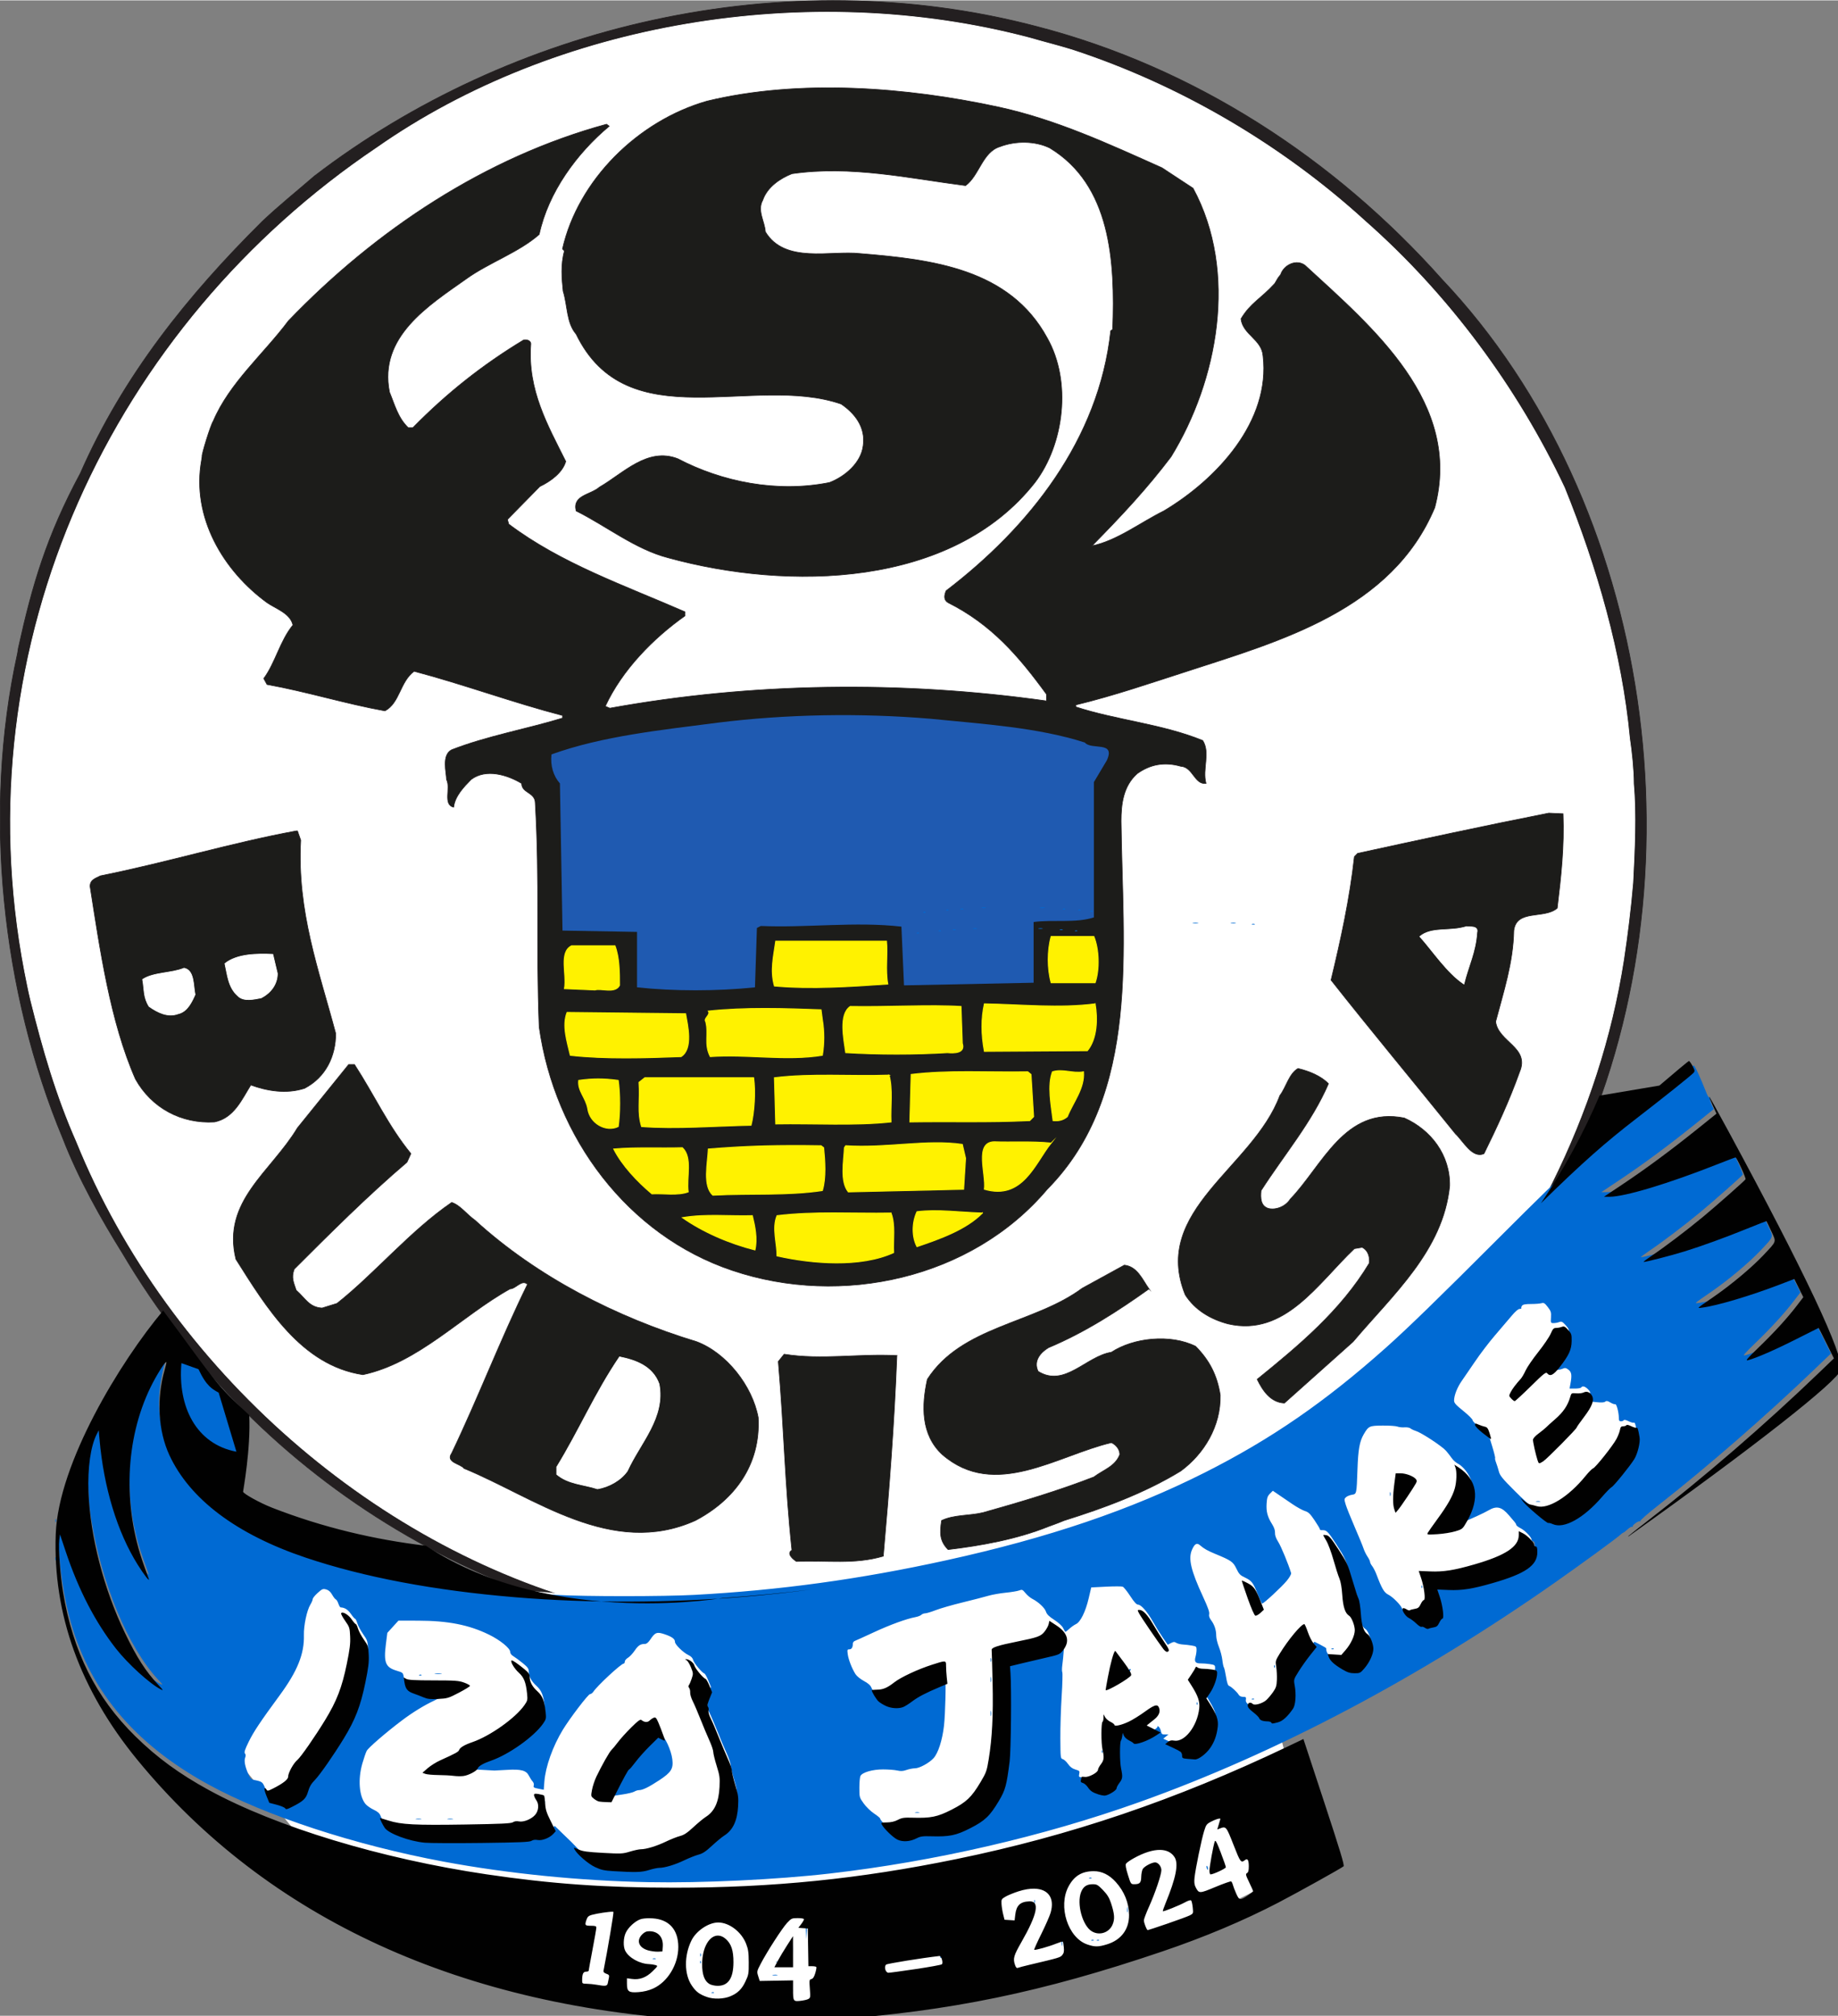 <?xml version="1.0" encoding="UTF-8" standalone="no"?>
<svg xmlns:dc="http://purl.org/dc/elements/1.1/" xmlns:cc="http://creativecommons.org/ns#" xmlns:rdf="http://www.w3.org/1999/02/22-rdf-syntax-ns#" xmlns:svg="http://www.w3.org/2000/svg" xmlns="http://www.w3.org/2000/svg" xmlns:sodipodi="http://sodipodi.sourceforge.net/DTD/sodipodi-0.dtd" xmlns:inkscape="http://www.inkscape.org/namespaces/inkscape" width="1920" height="2106" viewBox="0 0 594.219 651.541" version="1.1" id="svg871" inkscape:version="1.0.2 (e86c870879, 2021-01-15)" sodipodi:docname="logo-120.svg">
  <rect x="0" y="0" width="594.219" height="651.541" fill="#808080" stroke="none"/>
  <defs id="defs865"/>
  <sodipodi:namedview id="base" pagecolor="#ffffff" bordercolor="#666666" borderopacity="1.0" inkscape:pageopacity="0.0" inkscape:pageshadow="2" inkscape:zoom="0.0875" inkscape:cx="-1980.9974" inkscape:cy="144.99013" inkscape:document-units="mm" inkscape:current-layer="g2087" inkscape:document-rotation="0" showgrid="false" fit-margin-top="0" fit-margin-left="0" fit-margin-right="0" fit-margin-bottom="0" inkscape:window-width="1920" inkscape:window-height="1017" inkscape:window-x="1912" inkscape:window-y="1063" inkscape:window-maximized="1"/>
  <g inkscape:label="Ebene 1" inkscape:groupmode="layer" id="layer1" transform="translate(272.419,132.489)">
    <g id="g2130" transform="translate(-290.286,-704.548)">
      <g id="g2087">
        <g id="g2172">
          <g id="g1680" transform="matrix(1.247,0,0,1.247,150.478,706.515)">
            <path d="M 267.474,-35.516 C 322.412,22.478 336.189,120.161 301.58,193.723 265.29,274.298 183.64,324.252 93.254,318.606 23.195,313.474 -38.631,277.719 -74.584,216.988 c -5.544,-8.896 -11.424,-19.331 -15.457,-29.767 -15.792,-37.807 -20.832,-84.51 -11.76,-125.739 v 0 l 0.109,-0.639 0.106,-0.719 c 3.648,-16.531 7.336,-29.082 16.082,-45.346 11.09,-25.319 27.889,-46.19 47.21,-65.35 4.748,-4.46 8.384,-7.307 13.46,-11.704 50.905,-39.005 121.616,-56.041 187.306,-38.763 40.993,10.607 77.283,34.386 105.003,65.521 z" style="fill:#231f20;fill-opacity:1;fill-rule:evenodd;stroke:#231f20;stroke-width:0.173;stroke-linecap:butt;stroke-linejoin:miter;stroke-miterlimit:22.926;stroke-dasharray:none;stroke-opacity:1" id="path20"/>
            <path d="m 160.514,-98.108 c 4.603,1.331 6.908,1.854 11.079,3.124 28.124,9.199 54.544,24.819 76.02,44.432 21.476,18.918 39.374,43.043 51.646,69.077 8.352,20.654 14.829,43.043 16.874,64.912 0.511,3.471 1.021,8.208 1.032,11.827 0.69,7.687 0.257,17.504 -0.18,25.662 -0.596,6.943 -1.398,13.364 -2.386,19.96 -12.443,80.185 -77.725,152.387 -156.302,169.396 -34.431,8.505 -72.099,8.157 -106.019,-1.041 -60.509,-14.579 -114.883,-62.308 -138.746,-121.146 -5.284,-11.975 -8.693,-23.778 -11.932,-36.795 -0.572,-2.336 -1.101,-5.207 -1.534,-7.29 C -116.294,58.618 -76.921,-23.65 -8.571,-69.644 37.792,-102.1 103.244,-113.208 160.514,-98.108 Z" style="fill:#ffffff;fill-opacity:1;fill-rule:evenodd;stroke:#ffffff;stroke-width:0.173;stroke-linecap:butt;stroke-linejoin:miter;stroke-miterlimit:22.926;stroke-dasharray:none;stroke-opacity:1" id="path22"/>
            <path d="m 194.896,-64.427 8.065,5.303 v 0 c 11.76,21.726 6.384,49.953 -5.712,69.627 -6.216,8.212 -12.6,15.055 -20.497,23.095 6.553,-1.368 12.432,-5.987 18.649,-9.067 13.776,-8.211 27.721,-23.266 25.705,-40.202 -0.336,-4.277 -5.209,-5.474 -5.713,-9.58 2.478,-4.16 5.082,-5.135 8.772,-9.188 0.731,-1.229 0.672,-1.277 1.512,-2.303 0.84,-2.563 4.165,-4.078 6.349,-2.367 17.473,16.081 40.825,35.583 33.601,62.784 -11.089,26.516 -39.985,34.557 -64.178,42.426 -9.576,3.079 -18.985,6.33 -28.897,8.725 v 0 0.513 0 c 10.416,3.422 22.513,4.448 32.929,8.725 2.016,3.251 -0.168,7.356 0.84,11.12 -3.024,0.342 -3.36,-4.277 -6.552,-4.448 -4.201,-1.197 -7.896,-0.513 -11.256,1.882 -3.696,3.25 -4.2,8.04 -4.2,12.317 0.336,32.846 5.208,70.824 -19.152,95.459 -19.489,23.095 -53.258,30.622 -81.65,21.042 -27.049,-9.067 -46.034,-34.386 -50.066,-63.126 -0.84,-21.555 0.168,-37.465 -1.008,-57.993 0,-2.908 -3.528,-2.566 -3.528,-5.133 -3.696,-2.224 -9.241,-3.934 -13.105,-1.026 -1.848,1.881 -4.2,4.277 -4.536,7.185 -2.856,-0.684 -0.672,-4.961 -1.848,-7.185 0,-1.711 -1.345,-6.33 1.344,-7.698 9.24,-3.592 19.152,-5.303 28.729,-8.212 v 0 -0.684 0 C 26.387,74.143 13.955,69.524 1.019,66.102 -2.677,68.84 -2.677,74.314 -6.542,76.367 -16.958,74.485 -26.702,71.405 -37.119,69.524 v 0 l -0.84,-1.54 v 0 c 3.024,-4.106 4.201,-9.752 7.56,-13.857 -0.672,-3.079 -4.536,-4.277 -6.72,-5.817 C -48.375,40.099 -56.775,26.242 -54.087,11.358 v 0 l 0.145,-0.956 c -0.24,-0.207 2.198,-8.155 2.879,-9.138 4.2,-9.922 13.104,-17.449 19.489,-26.003 22.681,-23.608 51.073,-42.426 82.491,-50.98 v 0 l 0.672,0.514 v 0 c -8.4,7.014 -15.792,17.107 -18.145,28.056 -5.208,4.619 -13.105,7.357 -18.817,11.462 -9.912,7.014 -22.849,15.055 -19.993,29.425 1.344,3.251 2.184,6.672 4.872,9.238 v 0 h 1.176 v 0 C 9.419,-5.92 18.659,-13.276 29.411,-19.777 c 0.84,-0.171 2.016,0.171 1.848,1.197 -0.84,11.804 4.368,20.871 9.072,30.28 -0.84,2.908 -3.864,5.132 -6.72,6.501 v 0 l -8.4,8.554 0.336,1.198 v 0 c 13.608,10.264 30.073,15.91 45.698,22.752 v 0 1.027 0 C 63.013,57.548 54.948,65.76 50.58,75.169 v 0 l 1.176,0.513 v 0 C 88.549,69.01 127.358,68.497 164.991,73.8 v 0 -1.711 0 c -7.225,-9.922 -14.28,-18.134 -25.537,-23.779 -1.176,-0.684 -1.008,-1.882 -0.504,-3.079 21.505,-16.423 39.65,-39.176 42.674,-67.403 v 0 l 0.504,-0.342 v 0 c 0.672,-17.791 -0.504,-37.465 -16.296,-47.045 -3.864,-1.881 -8.904,-1.881 -12.936,-0.342 -4.536,1.368 -5.376,7.527 -8.904,10.093 -14.617,-1.882 -29.737,-5.303 -45.025,-3.079 -3.024,1.197 -6.384,3.421 -7.56,6.843 -1.512,2.737 0.504,5.475 0.672,8.211 5.041,8.383 16.969,4.79 24.529,5.646 18.817,1.54 38.809,3.935 48.554,21.897 6.384,11.291 4.368,27.543 -3.192,37.465 C 140.463,44.547 97.957,45.231 66.877,36.678 58.308,34.453 50.916,28.466 43.02,24.531 c -1.008,-4.105 3.696,-4.105 6.048,-6.159 6.216,-3.592 12.432,-10.435 20.328,-7.356 11.424,5.988 25.705,8.896 39.313,6.159 4.032,-1.54 8.232,-5.133 8.736,-9.58 0.672,-4.79 -2.184,-8.382 -5.713,-10.778 -22.848,-7.869 -55.441,9.238 -68.714,-18.134 -2.52,-2.908 -2.184,-7.356 -3.36,-11.12 -0.336,-3.25 -0.672,-6.843 0.336,-10.435 v 0 l -0.504,-0.513 v 0 c 4.032,-17.791 19.489,-33.188 37.465,-38.32 24.025,-5.816 51.914,-3.592 75.602,1.54 14.953,3.25 28.561,9.58 42.337,15.739 z" style="fill:#1c1c1a;fill-opacity:1;fill-rule:evenodd;stroke:#231f20;stroke-width:0.173;stroke-linecap:butt;stroke-linejoin:miter;stroke-miterlimit:22.926;stroke-dasharray:none;stroke-opacity:1" id="path24"/>
            <path d="m 298.892,103.053 c 0.336,8.554 -0.504,16.081 -1.512,24.464 -3.36,2.908 -10.584,0.171 -11.256,5.816 -0.168,8.383 -2.688,15.91 -4.704,23.608 0.672,5.303 8.904,6.672 6.216,13.002 -2.688,7.528 -5.881,14.37 -9.241,21.213 -3.024,1.369 -5.376,-3.251 -7.392,-5.132 -10.752,-13.344 -22.009,-26.859 -32.257,-39.861 2.52,-10.435 4.872,-21.213 6.048,-31.991 v 0 l 0.84,-0.855 v 0 c 16.464,-3.592 33.097,-7.185 49.562,-10.435 v 0 z" style="fill:#1c1c1a;fill-opacity:1;fill-rule:evenodd;stroke:#231f20;stroke-width:0.173;stroke-linecap:butt;stroke-linejoin:miter;stroke-miterlimit:22.926;stroke-dasharray:none;stroke-opacity:1" id="path26"/>
            <path d="m -29.222,107.502 0.84,2.395 v 0 c -1.008,18.476 4.704,33.702 9.072,50.125 0,5.817 -2.52,11.291 -8.065,14.199 -4.704,1.54 -9.744,0.684 -13.944,-0.855 -2.352,3.764 -4.369,8.554 -9.408,9.58 -8.568,0.513 -16.296,-3.593 -20.497,-11.12 -6.552,-14.884 -9.24,-33.873 -11.76,-49.953 0,-1.711 1.344,-2.053 2.688,-2.737 17.137,-3.421 33.937,-8.553 50.738,-11.633 v 0 z" style="fill:#1c1c1a;fill-opacity:1;fill-rule:evenodd;stroke:#231f20;stroke-width:0.173;stroke-linecap:butt;stroke-linejoin:miter;stroke-miterlimit:22.926;stroke-dasharray:none;stroke-opacity:1" id="path28"/>
            <path d="m 276.547,133.847 c -0.336,5.132 -2.184,8.554 -3.36,13.344 -4.369,-2.908 -8.065,-8.554 -11.425,-12.317 3.024,-2.566 7.728,-1.197 12.097,-2.566 0.672,0.171 3.192,-0.342 2.688,1.54 z" style="fill:#ffffff;fill-opacity:1;fill-rule:evenodd;stroke:#ffffff;stroke-width:0.173;stroke-linecap:butt;stroke-linejoin:miter;stroke-miterlimit:22.926;stroke-dasharray:none;stroke-opacity:1" id="path30"/>
            <path d="m -34.43,144.454 c 0,2.908 -1.848,5.132 -4.201,6.329 -1.848,0.342 -4.536,1.026 -6.048,-0.513 -2.52,-2.224 -2.688,-5.474 -3.36,-8.383 3.192,-2.566 8.4,-2.566 12.432,-2.395 v 0 z" style="fill:#ffffff;fill-opacity:1;fill-rule:evenodd;stroke:#ffffff;stroke-width:0.173;stroke-linecap:butt;stroke-linejoin:miter;stroke-miterlimit:22.926;stroke-dasharray:none;stroke-opacity:1" id="path32"/>
            <path d="m -55.767,149.927 c -0.84,1.882 -2.016,4.448 -4.368,4.961 -2.688,1.027 -5.376,-0.342 -7.56,-1.882 -1.512,-2.394 -1.176,-4.277 -1.68,-7.014 2.856,-1.882 7.392,-1.54 10.752,-2.909 2.688,0.514 2.352,4.448 2.856,6.843 z" style="fill:#ffffff;fill-opacity:1;fill-rule:evenodd;stroke:#ffffff;stroke-width:0.173;stroke-linecap:butt;stroke-linejoin:miter;stroke-miterlimit:22.926;stroke-dasharray:none;stroke-opacity:1" id="path34"/>
            <path d="m -14.438,168.062 c 5.208,8.04 8.737,15.91 14.617,23.095 v 0 l -1.008,2.224 v 0 c -10.248,8.725 -19.992,18.476 -29.233,27.714 -0.84,2.224 -0.168,3.421 0.504,5.474 2.352,2.053 3.36,4.448 6.72,4.619 v 0 l 3.864,-1.198 v 0 c 9.744,-7.698 18.985,-18.818 29.737,-26.174 2.184,0.685 3.864,3.079 6.048,4.619 16.128,14.712 36.625,25.148 57.458,31.478 7.728,2.908 14.448,11.462 15.96,19.673 0.672,12.317 -6.216,21.384 -16.297,26.687 -21.672,9.752 -41.665,-5.987 -59.978,-13.515 -0.84,-1.198 -4.872,-1.54 -3.192,-3.935 6.888,-14.37 12.6,-29.425 19.656,-43.795 -1.512,-1.368 -3.024,1.197 -4.536,1.197 -12.601,7.014 -23.689,19.16 -38.137,22.239 -15.961,-2.394 -25.033,-17.449 -32.929,-29.938 -3.696,-15.054 9.072,-22.581 15.96,-34.043 v 0 l 13.272,-16.423 z" style="fill:#1c1c1a;fill-opacity:1;fill-rule:evenodd;stroke:#231f20;stroke-width:0.173;stroke-linecap:butt;stroke-linejoin:miter;stroke-miterlimit:22.926;stroke-dasharray:none;stroke-opacity:1" id="path36"/>
            <path d="m 238.073,173.022 c -4.368,10.093 -11.424,18.305 -17.473,27.714 -0.168,1.882 -0.168,3.935 1.848,4.619 2.016,0.513 4.536,-0.513 5.712,-2.394 8.4,-8.725 14.113,-24.121 29.569,-21.042 6.888,3.079 11.928,9.58 11.761,17.621 -1.68,16.765 -14.785,28.227 -25.033,40.373 v 0 l -17.809,15.91 v 0 c -3.696,-0.171 -5.712,-3.422 -7.056,-6.159 10.752,-8.725 21.672,-17.792 29.065,-30.109 0.168,-1.368 -0.168,-3.25 -1.848,-4.106 v 0 l -2.016,0.342 v 0 c -9.408,8.896 -17.976,22.924 -32.761,19.503 -4.536,-1.198 -8.569,-3.593 -11.089,-7.528 -8.904,-21.897 17.641,-33.017 24.529,-51.664 1.68,-2.224 2.352,-5.645 4.704,-7.014 2.856,0.684 5.88,1.881 7.896,3.934 z" style="fill:#1c1c1a;fill-opacity:1;fill-rule:evenodd;stroke:#231f20;stroke-width:0.173;stroke-linecap:butt;stroke-linejoin:miter;stroke-miterlimit:22.926;stroke-dasharray:none;stroke-opacity:1" id="path38"/>
            <path d="m 191.536,226.226 c -7.896,5.646 -16.633,11.291 -26.041,15.226 -2.016,1.197 -4.032,3.421 -2.688,6.158 6.888,4.277 12.432,-3.935 18.985,-4.961 5.712,-3.764 15.288,-4.79 21.841,-1.54 3.528,3.592 5.544,7.356 6.384,12.66 0.168,8.04 -4.2,15.225 -10.248,19.673 -9.241,5.645 -19.825,9.58 -30.241,12.83 -2.197,0.913 -2.688,1.027 -4.032,1.54 -8.064,3.25 -17.305,4.961 -26.041,5.988 -2.184,-2.224 -2.184,-4.277 -1.68,-7.528 3.192,-1.54 7.224,-1.197 10.752,-2.053 9.744,-2.737 19.489,-5.646 28.729,-9.238 2.52,-1.882 5.544,-2.737 6.72,-5.816 0,-1.369 -1.008,-2.566 -2.184,-3.079 -13.945,3.25 -30.241,14.883 -43.849,3.079 -5.544,-5.132 -5.376,-12.66 -3.864,-19.502 8.904,-13.857 27.721,-14.37 40.153,-23.608 v 0 l 10.92,-5.988 v 0 c 3.36,0.343 4.704,3.764 6.385,6.159 z" style="fill:#1c1c1a;fill-opacity:1;fill-rule:evenodd;stroke:#231f20;stroke-width:0.173;stroke-linecap:butt;stroke-linejoin:miter;stroke-miterlimit:22.926;stroke-dasharray:none;stroke-opacity:1" id="path40"/>
            <path d="m 126.182,243.505 c -0.672,17.621 -2.016,34.899 -3.528,52.006 -7.56,2.224 -14.616,1.027 -22.512,1.369 -0.84,-0.513 -2.688,-2.053 -1.176,-2.909 -1.848,-17.449 -2.016,-31.306 -3.528,-48.927 v 0 l 1.512,-1.882 v 0 c 9.912,1.54 18.984,-0.171 29.232,0.342 z" style="fill:#1c1c1a;fill-opacity:1;fill-rule:evenodd;stroke:#231f20;stroke-width:0.173;stroke-linecap:butt;stroke-linejoin:miter;stroke-miterlimit:22.926;stroke-dasharray:none;stroke-opacity:1" id="path42"/>
            <path d="m 64.525,250.861 c 1.68,8.725 -4.872,15.226 -8.232,22.582 -1.68,2.395 -4.704,4.106 -7.728,4.619 -3.696,-1.197 -7.56,-1.197 -10.584,-3.764 v 0 -1.882 0 c 5.88,-9.58 9.912,-19.16 16.296,-28.569 4.2,0.855 8.568,2.395 10.249,7.014 z" style="fill:#ffffff;fill-opacity:1;fill-rule:evenodd;stroke:#ffffff;stroke-width:0.173;stroke-linecap:butt;stroke-linejoin:miter;stroke-miterlimit:22.926;stroke-dasharray:none;stroke-opacity:1" id="path44"/>
            <path d="m 174.904,84.578 c 1.68,2.053 8.064,-0.513 5.712,4.619 v 0 l -3.36,5.646 v 35.069 0 c -4.704,1.54 -10.584,0.513 -15.625,1.198 v 0 15.739 l -33.601,0.685 -0.672,-15.226 v 0 c -11.929,-1.368 -24.529,0.343 -36.457,-0.171 v 0 l -1.008,0.513 -0.504,15.397 v 0 c -9.913,1.026 -21.001,1.026 -30.577,0 v 0 -14.37 L 39.492,133.334 38.82,95.184 v 0 c -1.68,-1.881 -2.52,-4.618 -2.184,-7.527 13.272,-4.79 28.561,-6.329 43.009,-8.211 17.808,-2.224 36.961,-2.566 55.273,-1.027 13.608,1.369 27.721,2.224 39.985,6.159 z" style="fill:#1f5ab1;fill-opacity:1;fill-rule:evenodd;stroke:none;stroke-width:0.801" id="path46"/>
            <path d="m 177.256,134.873 c 1.344,3.25 1.512,8.554 0.336,11.975 v 0 h -11.424 v 0 c -1.008,-3.592 -1.008,-8.383 0,-11.975 v 0 z" style="fill:#fff200;fill-opacity:1;fill-rule:evenodd;stroke:#fff200;stroke-width:0.24;stroke-linecap:butt;stroke-linejoin:miter;stroke-miterlimit:22.926;stroke-dasharray:none;stroke-opacity:1" id="path48"/>
            <path d="m 123.494,136.07 c 0.336,3.422 -0.336,7.528 0.336,11.12 -9.576,0.684 -19.992,1.368 -29.4,0.513 -1.176,-4.105 -0.168,-7.869 0.336,-11.633 v 0 z" style="fill:#fff200;fill-opacity:1;fill-rule:evenodd;stroke:#fff200;stroke-width:0.24;stroke-linecap:butt;stroke-linejoin:miter;stroke-miterlimit:22.926;stroke-dasharray:none;stroke-opacity:1" id="path50"/>
            <path d="m 53.1,137.268 c 1.176,3.079 1.176,7.014 1.176,10.265 -1.176,2.224 -4.704,0.684 -6.384,1.197 v 0 l -7.896,-0.342 v 0 c 0.672,-3.764 -1.512,-9.409 1.848,-11.12 v 0 z" style="fill:#fff200;fill-opacity:1;fill-rule:evenodd;stroke:#fff200;stroke-width:0.24;stroke-linecap:butt;stroke-linejoin:miter;stroke-miterlimit:22.926;stroke-dasharray:none;stroke-opacity:1" id="path52"/>
            <path d="m 143.151,162.587 c 0.84,2.566 -2.184,2.566 -3.864,2.395 -8.568,0.513 -17.809,0.513 -26.377,0 -0.504,-3.592 -1.848,-9.922 1.176,-11.976 9.912,0.171 20.497,-0.513 28.729,0 v 0 z" style="fill:#fff200;fill-opacity:1;fill-rule:evenodd;stroke:#fff200;stroke-width:0.24;stroke-linecap:butt;stroke-linejoin:miter;stroke-miterlimit:22.926;stroke-dasharray:none;stroke-opacity:1" id="path54"/>
            <path d="m 177.592,152.323 c 0.672,3.935 0.504,9.067 -2.016,12.147 v 0 l -26.713,0.171 v 0 c -0.84,-4.448 -0.84,-8.554 0,-12.317 9.577,0.171 19.489,1.198 28.729,0 z" style="fill:#fff200;fill-opacity:1;fill-rule:evenodd;stroke:#fff200;stroke-width:0.24;stroke-linecap:butt;stroke-linejoin:miter;stroke-miterlimit:22.926;stroke-dasharray:none;stroke-opacity:1" id="path56"/>
            <path d="m 106.862,156.428 c 0.504,2.908 0.504,6.33 0,9.238 -9.409,1.54 -19.489,-0.342 -29.065,0.342 -1.68,-3.25 -0.336,-5.817 -1.176,-9.067 -0.672,-0.855 1.344,-1.71 0.672,-2.737 9.408,-1.027 19.993,-0.684 29.233,-0.342 v 0 z" style="fill:#fff200;fill-opacity:1;fill-rule:evenodd;stroke:#fff200;stroke-width:0.24;stroke-linecap:butt;stroke-linejoin:miter;stroke-miterlimit:22.926;stroke-dasharray:none;stroke-opacity:1" id="path58"/>
            <path d="m 71.413,154.889 c 0.504,2.908 2.016,9.067 -1.176,11.12 -8.904,0.342 -19.825,0.684 -28.729,-0.342 -0.84,-3.592 -2.184,-7.698 -0.84,-11.12 v 0 z" style="fill:#fff200;fill-opacity:1;fill-rule:evenodd;stroke:#fff200;stroke-width:0.24;stroke-linecap:butt;stroke-linejoin:miter;stroke-miterlimit:22.926;stroke-dasharray:none;stroke-opacity:1" id="path60"/>
            <path d="m 174.568,169.943 c 0.336,4.277 -2.688,7.869 -4.2,11.633 -1.008,0.856 -2.184,1.198 -3.696,1.027 -0.504,-4.106 -1.512,-9.067 -0.168,-12.66 2.688,-0.855 5.208,0.513 8.064,0 z" style="fill:#fff200;fill-opacity:1;fill-rule:evenodd;stroke:#fff200;stroke-width:0.24;stroke-linecap:butt;stroke-linejoin:miter;stroke-miterlimit:22.926;stroke-dasharray:none;stroke-opacity:1" id="path62"/>
            <path d="m 160.959,170.628 0.672,10.948 -1.008,1.027 v 0 c -10.921,0.513 -19.993,0.171 -31.081,0.342 v 0 l 0.336,-12.317 v 0 c 9.744,-1.198 19.825,-0.513 30.241,-0.685 v 0 z" style="fill:#fff200;fill-opacity:1;fill-rule:evenodd;stroke:#fff200;stroke-width:0.24;stroke-linecap:butt;stroke-linejoin:miter;stroke-miterlimit:22.926;stroke-dasharray:none;stroke-opacity:1" id="path64"/>
            <path d="m 124.166,170.798 c 1.008,3.764 0.336,8.041 0.504,12.147 -9.24,1.026 -19.992,0.342 -29.904,0.513 v 0 l -0.336,-11.975 v 0 c 9.576,-1.197 19.824,-0.342 29.737,-0.684 z" style="fill:#fff200;fill-opacity:1;fill-rule:evenodd;stroke:#fff200;stroke-width:0.24;stroke-linecap:butt;stroke-linejoin:miter;stroke-miterlimit:22.926;stroke-dasharray:none;stroke-opacity:1" id="path66"/>
            <path d="m 89.053,171.483 c 0.504,3.593 0.168,9.067 -0.672,12.317 -8.736,0.171 -19.657,1.027 -28.393,0.342 -1.176,-3.764 -0.336,-6.843 -0.672,-11.462 v 0 l 1.512,-1.198 v 0 c 9.408,0 19.152,0 28.224,0 z" style="fill:#fff200;fill-opacity:1;fill-rule:evenodd;stroke:#fff200;stroke-width:0.24;stroke-linecap:butt;stroke-linejoin:miter;stroke-miterlimit:22.926;stroke-dasharray:none;stroke-opacity:1" id="path68"/>
            <path d="m 53.94,172.167 c 0.504,3.421 0.504,8.553 0,11.975 -3.192,1.54 -7.393,-0.855 -7.897,-4.619 -0.504,-2.908 -2.688,-4.619 -2.352,-7.356 3.528,-0.513 6.552,-0.513 10.248,0 z" style="fill:#fff200;fill-opacity:1;fill-rule:evenodd;stroke:#fff200;stroke-width:0.24;stroke-linecap:butt;stroke-linejoin:miter;stroke-miterlimit:22.926;stroke-dasharray:none;stroke-opacity:1" id="path70"/>
            <path d="m 166.167,188.419 c -4.2,5.304 -7.392,14.884 -17.305,11.976 0.504,-3.935 -2.688,-12.146 2.52,-12.317 4.2,0.171 10.08,-0.171 14.784,0.342 z" style="fill:#fff200;fill-opacity:1;fill-rule:evenodd;stroke:#fff200;stroke-width:0.24;stroke-linecap:butt;stroke-linejoin:miter;stroke-miterlimit:22.926;stroke-dasharray:none;stroke-opacity:1" id="path72"/>
            <path d="m 143.991,192.354 -0.504,8.041 -29.905,0.684 v 0 c -2.184,-2.737 -1.176,-7.869 -1.008,-11.462 v 0 l 0.336,-0.513 v 0 c 10.752,0.684 21.001,-1.711 30.241,-0.342 v 0 z" style="fill:#fff200;fill-opacity:1;fill-rule:evenodd;stroke:#fff200;stroke-width:0.24;stroke-linecap:butt;stroke-linejoin:miter;stroke-miterlimit:22.926;stroke-dasharray:none;stroke-opacity:1" id="path74"/>
            <path d="m 107.198,189.617 c 0.336,3.25 0.672,7.869 -0.336,11.12 -9.24,1.369 -18.313,0.685 -28.393,1.198 -2.688,-2.395 -1.344,-8.211 -1.176,-11.975 10.248,-0.855 18.48,-1.026 29.233,-0.855 v 0 z" style="fill:#fff200;fill-opacity:1;fill-rule:evenodd;stroke:#fff200;stroke-width:0.24;stroke-linecap:butt;stroke-linejoin:miter;stroke-miterlimit:22.926;stroke-dasharray:none;stroke-opacity:1" id="path76"/>
            <path d="m 70.573,189.617 c 2.688,2.566 1.008,7.698 1.512,11.462 -2.688,1.027 -6.553,0.342 -9.409,0.513 -3.864,-3.25 -7.728,-7.356 -9.913,-11.633 5.712,-0.513 11.928,-0.171 17.809,-0.342 z" style="fill:#fff200;fill-opacity:1;fill-rule:evenodd;stroke:#fff200;stroke-width:0.24;stroke-linecap:butt;stroke-linejoin:miter;stroke-miterlimit:22.926;stroke-dasharray:none;stroke-opacity:1" id="path78"/>
            <path d="m 148.359,206.553 c -4.201,4.277 -10.921,6.671 -16.969,8.725 -1.344,-2.566 -1.344,-6.159 0,-9.067 5.208,-0.684 11.256,0.171 16.969,0.343 z" style="fill:#fff200;fill-opacity:1;fill-rule:evenodd;stroke:#fff200;stroke-width:0.24;stroke-linecap:butt;stroke-linejoin:miter;stroke-miterlimit:22.926;stroke-dasharray:none;stroke-opacity:1" id="path80"/>
            <path d="m 124.67,206.553 c 1.176,3.079 0.504,6.843 0.672,10.264 -8.568,3.935 -21.168,2.909 -30.241,0.856 0,-3.421 -1.344,-7.185 0,-10.435 9.912,-1.198 19.32,-0.513 29.568,-0.684 z" style="fill:#fff200;fill-opacity:1;fill-rule:evenodd;stroke:#fff200;stroke-width:0.24;stroke-linecap:butt;stroke-linejoin:miter;stroke-miterlimit:22.926;stroke-dasharray:none;stroke-opacity:1" id="path82"/>
            <path d="m 88.717,207.237 c 0.672,2.737 1.344,5.987 0.672,8.896 -6.72,-1.71 -13.44,-4.619 -18.817,-8.383 6.048,-1.026 12.096,-0.342 18.144,-0.513 z" style="fill:#fff200;fill-opacity:1;fill-rule:evenodd;stroke:#fff200;stroke-width:0.24;stroke-linecap:butt;stroke-linejoin:miter;stroke-miterlimit:22.926;stroke-dasharray:none;stroke-opacity:1" id="path84"/>
          </g>
          <g id="g1481" transform="translate(-110.762,-12.879)">
            <path style="fill:#ffffff;stroke:none;stroke-width:0.265px;stroke-linecap:butt;stroke-linejoin:miter;stroke-opacity:1" d="m 190.935,1136.124 29.4,-47.039 c 286.195,46.181 342.447,-39.84 424.084,-124.503 l 22.256,89.223 -125.617,86.061 11.76,46.238 c -114.273,65.323 -237.391,70.409 -328.267,-8.665 l -33.616,-41.314" id="path1472" sodipodi:nodetypes="cccccccc"/>
            <g id="g1882">
              <path style="fill:#006ad3;fill-opacity:1;stroke-width:0.353" d="m 360.865,1236.315 c 0.437,-0.084 1.151,-0.084 1.587,0 0.437,0.084 0.079,0.153 -0.794,0.153 -0.873,0 -1.23,-0.069 -0.794,-0.153 z m 25.051,0 c 0.439,-0.084 1.074,-0.081 1.411,0.01 0.337,0.088 -0.022,0.157 -0.798,0.153 -0.776,0 -1.052,-0.076 -0.613,-0.161 z m -32.46,-0.337 c 0.243,-0.098 0.639,-0.098 0.882,0 0.243,0.098 0.044,0.178 -0.441,0.178 -0.485,0 -0.684,-0.08 -0.441,-0.178 z m 40.569,0 c 0.243,-0.098 0.639,-0.098 0.882,0 0.243,0.098 0.044,0.178 -0.441,0.178 -0.485,0 -0.683,-0.08 -0.441,-0.178 z m -45.839,-0.36 c 0.255,-0.102 0.559,-0.089 0.676,0.028 0.117,0.117 -0.091,0.201 -0.463,0.185 -0.411,-0.017 -0.495,-0.101 -0.213,-0.213 z m 51.484,0.01 c 0.243,-0.098 0.639,-0.098 0.882,0 0.243,0.098 0.044,0.178 -0.441,0.178 -0.485,0 -0.684,-0.08 -0.441,-0.178 z m 4.608,-0.36 c 0.255,-0.102 0.559,-0.089 0.676,0.028 0.117,0.117 -0.091,0.201 -0.463,0.185 -0.411,-0.017 -0.495,-0.101 -0.213,-0.213 z m 7.761,-0.706 c 0.255,-0.102 0.559,-0.089 0.676,0.028 0.117,0.117 -0.091,0.201 -0.463,0.185 -0.411,-0.017 -0.495,-0.101 -0.213,-0.213 z m -53.269,-5.644 c 0.255,-0.102 0.559,-0.089 0.676,0.028 0.117,0.117 -0.091,0.201 -0.463,0.185 -0.411,-0.017 -0.495,-0.101 -0.213,-0.213 z m 25.888,-0.641 c 0.007,-0.582 0.086,-0.777 0.176,-0.434 0.089,0.343 0.084,0.82 -0.013,1.058 -0.097,0.239 -0.17,-0.042 -0.163,-0.624 z m -24.851,-3.233 c 0.243,-0.098 0.639,-0.098 0.882,0 0.243,0.098 0.044,0.178 -0.441,0.178 -0.485,0 -0.684,-0.08 -0.441,-0.178 z m 18.701,-1.78 c 0.439,-0.084 1.074,-0.081 1.411,0.01 0.337,0.088 -0.022,0.157 -0.798,0.153 -0.776,0 -1.052,-0.076 -0.613,-0.161 z m -5.533,-2.779 c 0.017,-0.411 0.101,-0.494 0.213,-0.213 0.102,0.255 0.089,0.559 -0.028,0.676 -0.117,0.117 -0.201,-0.091 -0.185,-0.463 z m -17.992,-1.411 c 0.017,-0.411 0.101,-0.494 0.213,-0.213 0.102,0.255 0.089,0.559 -0.028,0.676 -0.117,0.117 -0.201,-0.091 -0.185,-0.463 z m 59.295,-0.147 c 0,-0.485 0.08,-0.683 0.178,-0.441 0.098,0.243 0.098,0.639 0,0.882 -0.098,0.242 -0.178,0.044 -0.178,-0.441 z m -34.716,0.104 c 0.437,-0.084 1.151,-0.084 1.587,0 0.437,0.084 0.079,0.153 -0.794,0.153 -0.873,0 -1.23,-0.069 -0.794,-0.153 z m 5.16,-3.984 c 0,-2.231 0.057,-3.144 0.127,-2.029 0.07,1.116 0.07,2.941 0,4.057 -0.07,1.116 -0.127,0.203 -0.127,-2.028 z m -45.024,2.941 c 0.243,-0.098 0.639,-0.098 0.882,0 0.243,0.098 0.044,0.178 -0.441,0.178 -0.485,0 -0.684,-0.08 -0.441,-0.178 z m 92.897,-0.678 c 0.017,-0.411 0.101,-0.494 0.213,-0.213 0.102,0.255 0.089,0.559 -0.028,0.676 -0.117,0.117 -0.201,-0.091 -0.185,-0.463 z m -77.583,-0.5 c 0,-0.485 0.08,-0.683 0.178,-0.441 0.098,0.242 0.098,0.639 0,0.882 -0.098,0.242 -0.178,0.044 -0.178,-0.441 z m 116.81,-3.881 c 0,-0.873 0.069,-1.23 0.153,-0.794 0.084,0.437 0.084,1.151 0,1.587 -0.084,0.437 -0.153,0.079 -0.153,-0.794 z m 9.716,-0.947 c 0.255,-0.102 0.559,-0.089 0.676,0.028 0.117,0.117 -0.091,0.201 -0.463,0.185 -0.411,-0.017 -0.495,-0.101 -0.213,-0.213 z m 1.764,0 c 0.255,-0.102 0.559,-0.089 0.676,0.028 0.117,0.117 -0.091,0.201 -0.463,0.185 -0.411,-0.017 -0.495,-0.101 -0.213,-0.213 z m -94.129,-3.006 c -0.095,-1.495 -0.046,-2.591 0.109,-2.434 0.155,0.156 0.233,1.379 0.173,2.718 l -0.109,2.434 z m -29.361,-4.411 c 0.439,-0.084 1.074,-0.081 1.411,0.01 0.337,0.088 -0.022,0.157 -0.798,0.153 -0.776,0 -1.052,-0.076 -0.613,-0.161 z m 133.17,-2.396 c 0.004,-0.776 0.076,-1.052 0.161,-0.613 0.084,0.439 0.081,1.074 -0.007,1.411 -0.088,0.337 -0.157,-0.022 -0.153,-0.798 z m -30.019,-2.646 c 0,-0.485 0.08,-0.683 0.178,-0.441 0.098,0.242 0.098,0.639 0,0.882 -0.098,0.242 -0.178,0.044 -0.178,-0.441 z m -124.586,-6.232 c -22.241,-0.429 -45.537,-2.762 -66.362,-6.645 -28.708,-5.353 -57.404,-14.761 -75.943,-24.897 -24.447,-13.367 -39.166,-31.212 -45.186,-54.78 -2.203,-8.624 -3.741,-21.234 -3.159,-25.893 l 0.236,-1.885 1.863,5.574 c 4.123,12.336 9.525,22.764 16.227,31.326 3.831,4.894 10.899,11.318 14.456,13.138 0.919,0.47 0.825,0.292 -0.717,-1.359 -9.75,-10.442 -18.425,-31.27 -21.708,-52.122 -1.784,-11.33 -1.052,-23.44 1.747,-28.895 l 0.64,-1.247 0.244,2.787 c 1.371,15.674 5.723,30.008 12.309,40.534 2.12,3.389 4.03,5.83 3.588,4.586 -0.138,-0.388 -0.863,-2.415 -1.611,-4.504 -3.113,-8.691 -4.547,-17.012 -4.542,-26.355 0.006,-11.502 2.193,-21.58 6.698,-30.877 1.858,-3.835 4.81,-8.539 5.147,-8.202 0.074,0.074 -0.181,1.235 -0.566,2.58 -0.385,1.345 -0.958,4.193 -1.273,6.327 -3.442,23.283 13.614,43.043 46.789,54.209 21.962,7.392 48.396,11.859 81.315,13.743 9.225,0.528 34.603,0.523 44.45,-0.01 27.652,-1.493 53.591,-5.052 81.492,-11.181 33.033,-7.256 59.648,-16.286 83.608,-28.364 21.398,-10.787 38.87,-22.826 58.466,-40.287 7.251,-6.461 16.942,-15.885 37.669,-36.632 21.676,-21.697 30.012,-29.336 42.658,-39.086 9.962,-7.681 18.018,-14.18 18.464,-14.894 0.236,-0.378 0.614,-0.686 0.84,-0.686 0.353,0 2.064,3.705 4.193,9.082 0.339,0.856 0.751,1.399 0.963,1.268 0.214,-0.133 0.265,-0.059 0.121,0.175 -0.137,0.222 0.068,1.119 0.455,1.994 l 0.704,1.591 -6.242,5.01 c -8.51,6.831 -16.327,12.614 -23.802,17.611 l -6.271,4.192 h 1.788 c 4.963,0 19.044,-4.245 34.961,-10.541 3.002,-1.187 5.579,-2.159 5.727,-2.159 0.377,0 3.448,6.698 3.231,7.048 -0.336,0.544 -9.195,8.369 -13.763,12.156 -5.167,4.284 -12.392,9.761 -16.521,12.522 -1.519,1.016 -2.699,1.911 -2.621,1.989 0.189,0.189 8.738,-1.995 13.145,-3.36 5.62,-1.74 13.253,-4.512 20.089,-7.297 3.482,-1.418 6.375,-2.534 6.43,-2.479 0.055,0.055 0.745,1.497 1.534,3.204 1.684,3.646 1.865,3.087 -2.493,7.731 -3.638,3.876 -10.361,9.518 -15.924,13.361 -5.984,4.135 -5.673,3.841 -3.815,3.598 4.852,-0.635 15.64,-3.856 25.155,-7.511 l 4.518,-1.735 1.458,2.94 1.458,2.94 -2.09,2.729 c -3.119,4.072 -7.271,8.616 -12.347,13.514 -3.65,3.521 -4.334,4.327 -3.496,4.119 2.558,-0.636 8.825,-3.363 15.526,-6.755 4,-2.025 7.303,-3.682 7.34,-3.682 0.037,0 1.165,2.212 2.505,4.915 l 2.437,4.914 -4.917,4.726 c -15.676,15.067 -34.834,31.755 -51.026,44.446 -3.241,2.54 -5.796,4.775 -5.678,4.966 0.118,0.191 0.055,0.249 -0.14,0.128 -0.462,-0.286 -2.647,1.325 -2.307,1.7 0.143,0.158 0.078,0.183 -0.145,0.055 -0.223,-0.127 -0.914,0.244 -1.537,0.825 -0.622,0.581 -1.235,1.057 -1.362,1.057 -0.127,0 -0.626,0.366 -1.109,0.814 -1.176,1.089 -12.338,9.241 -20.634,15.067 -44.029,30.927 -90.356,55.42 -134.761,71.25 -31.204,11.123 -66.186,19.188 -100.189,23.097 -16.954,1.949 -41.315,3.109 -58.385,2.779 z m -0.296,-5.758 c 1.23,-0.386 2.719,-0.703 3.309,-0.706 1.79,-0.01 5.122,-1.014 8.1,-2.446 1.552,-0.747 3.61,-1.565 4.574,-1.818 1.354,-0.356 2.346,-1.012 4.372,-2.891 1.441,-1.336 3.22,-2.808 3.953,-3.271 2.793,-1.763 4.216,-4.793 4.468,-9.511 0.15,-2.818 0.046,-3.586 -0.926,-6.837 -0.602,-2.014 -1.095,-4.098 -1.095,-4.63 0,-0.533 -0.571,-2.219 -1.269,-3.747 -0.698,-1.528 -2.025,-4.684 -2.95,-7.015 -0.924,-2.33 -2.091,-5.046 -2.592,-6.035 -0.546,-1.077 -0.832,-2.102 -0.713,-2.556 0.109,-0.417 0.027,-0.965 -0.183,-1.217 -0.28,-0.338 -0.154,-1.02 0.475,-2.578 l 0.856,-2.119 -0.848,-2.087 c -0.467,-1.148 -1.029,-2.148 -1.251,-2.221 -0.79,-0.263 -3.349,-3.332 -3.622,-4.343 -0.189,-0.699 -0.688,-1.224 -1.555,-1.635 -1.676,-0.794 -4.341,-3.399 -4.341,-4.242 0,-0.967 -0.957,-1.677 -3.351,-2.485 -2.488,-0.84 -3.087,-0.618 -4.634,1.72 -0.592,0.895 -1.198,1.404 -1.675,1.407 -1.52,0.01 -2.186,0.435 -3.355,2.145 -0.658,0.963 -1.651,2.019 -2.205,2.346 -0.554,0.327 -1.008,0.878 -1.008,1.225 0,0.346 -0.148,0.629 -0.329,0.629 -0.822,0 -8.52,7.127 -9.812,9.084 -0.288,0.437 -0.783,0.798 -1.101,0.803 -0.587,0.01 -6.514,7.785 -8.799,11.544 -3.242,5.332 -5.578,11.884 -5.952,16.698 l -0.208,2.674 -1.725,-0.341 c -1.479,-0.292 -1.694,-0.438 -1.508,-1.023 0.129,-0.407 -0.023,-0.947 -0.377,-1.338 -0.326,-0.361 -0.857,-1.183 -1.178,-1.827 -0.865,-1.732 -2.519,-2.173 -7.111,-1.897 -2.037,0.122 -3.863,0.217 -4.057,0.21 -0.194,-0.01 -2.156,-0.113 -4.361,-0.236 l -4.008,-0.224 1.272,-0.727 c 0.699,-0.4 1.352,-0.979 1.45,-1.288 0.231,-0.729 1.791,-1.636 4.285,-2.495 5.73,-1.971 13.883,-7.767 16.783,-11.93 1.004,-1.442 1.058,-1.68 0.845,-3.757 -0.371,-3.623 -1.013,-5.23 -2.691,-6.745 -1.644,-1.483 -2.463,-3.041 -2.463,-4.685 0,-0.848 -0.379,-1.359 -1.969,-2.654 -1.083,-0.882 -2.432,-1.877 -2.999,-2.212 -0.643,-0.38 -1.03,-0.901 -1.03,-1.387 0,-1.186 -3.248,-3.832 -6.879,-5.602 -6.491,-3.165 -13.205,-4.486 -22.914,-4.506 l -6.334,-0.014 -1.798,1.979 -1.798,1.979 -0.469,3.688 c -0.749,5.897 -0.112,7.468 3.467,8.54 2.063,0.618 2.094,0.646 2.318,2.141 0.327,2.182 1.06,2.863 4.425,4.114 2.62,0.974 3.404,1.109 6.26,1.072 3.159,-0.04 3.239,-0.022 2.469,0.567 -0.438,0.335 -1.893,1.116 -3.233,1.736 -3.26,1.508 -7.105,3.869 -10.58,6.497 -5.16,3.902 -10.804,8.78 -11.325,9.787 -0.281,0.544 -0.912,2.371 -1.401,4.06 -1.484,5.122 -1.051,10.661 1.027,13.131 0.463,0.55 1.639,1.374 2.615,1.831 1.274,0.597 1.897,1.14 2.21,1.927 1.171,2.942 2.997,4.13 9.385,6.11 l 3.099,0.96 17.571,-0.082 c 15.162,-0.07 17.685,-0.156 18.403,-0.627 0.564,-0.37 1.221,-0.472 2.039,-0.319 1.439,0.27 3.53,-0.508 4.905,-1.825 l 0.938,-0.899 2.314,2.24 c 1.272,1.232 2.647,2.558 3.055,2.946 0.408,0.388 1.696,1.712 2.863,2.943 3.057,3.225 5.639,4.367 10.529,4.66 7.154,0.429 8.999,0.369 11.346,-0.366 z m -74.934,-14.717 c 0.437,-0.084 1.151,-0.084 1.587,0 0.437,0.084 0.079,0.153 -0.794,0.153 -0.873,0 -1.23,-0.069 -0.794,-0.153 z m 10.231,0 c 0.437,-0.084 1.151,-0.084 1.587,0 0.437,0.084 0.079,0.153 -0.794,0.153 -0.873,0 -1.23,-0.069 -0.794,-0.153 z m 31.16,-5.601 c 0.017,-0.411 0.101,-0.495 0.213,-0.213 0.102,0.255 0.089,0.559 -0.028,0.676 -0.117,0.117 -0.201,-0.091 -0.185,-0.463 z m 22.214,-3.184 c 0.374,-0.873 1.3,-2.651 2.057,-3.95 0.757,-1.299 1.624,-2.957 1.926,-3.685 0.303,-0.728 0.695,-1.323 0.872,-1.323 0.177,0 1.126,-1.071 2.108,-2.381 0.982,-1.31 3.042,-3.623 4.579,-5.139 l 2.793,-2.758 1.129,0.642 c 1.374,0.781 3.396,5.131 3.768,8.109 0.384,3.072 -0.34,4.239 -4.214,6.788 -3.415,2.248 -5.38,3.207 -6.569,3.207 -0.401,0 -1.081,0.214 -1.511,0.477 -0.43,0.262 -2.131,0.672 -3.78,0.91 -1.649,0.238 -3.188,0.491 -3.419,0.563 -0.267,0.082 -0.172,-0.449 0.26,-1.458 z m -55.837,-7.096 c 0.634,-0.078 1.587,-0.077 2.117,0 0.53,0.081 0.011,0.145 -1.153,0.143 -1.164,0 -1.598,-0.068 -0.964,-0.146 z m -6.687,-30.677 c 0.255,-0.102 0.559,-0.089 0.676,0.028 0.117,0.117 -0.091,0.201 -0.463,0.185 -0.411,-0.017 -0.495,-0.101 -0.213,-0.213 z m 5.093,-0.364 c 0.534,-0.081 1.407,-0.081 1.94,0 0.534,0.081 0.097,0.147 -0.97,0.147 -1.067,0 -1.504,-0.066 -0.97,-0.147 z m 155.147,51.399 c 1.24,-0.633 1.982,-0.736 4.698,-0.656 5.902,0.174 8.02,-0.26 12.575,-2.579 4.786,-2.437 6.356,-3.929 9.265,-8.805 2.114,-3.544 2.514,-5.008 3.496,-12.825 0.43,-3.42 0.621,-23.318 0.273,-28.393 l -0.157,-2.287 3.881,-0.944 c 2.134,-0.519 5.739,-1.366 8.01,-1.881 3.863,-0.876 4.197,-1.021 5.179,-2.236 l 1.049,-1.3 -0.185,2.822 c -0.102,1.552 -0.312,3.695 -0.467,4.763 -0.155,1.067 -0.165,2.178 -0.023,2.47 0.142,0.291 0.049,3.784 -0.207,7.761 -0.256,3.978 -0.446,10.132 -0.421,13.676 0.043,6.235 0.069,6.451 0.787,6.64 0.408,0.108 1.171,0.811 1.695,1.562 0.668,0.957 1.385,1.495 2.396,1.798 1.337,0.401 1.427,0.505 1.224,1.43 -0.169,0.768 -0.09,0.998 0.34,0.998 0.308,0 0.916,0.427 1.351,0.949 1.619,1.942 2.403,2.472 4.351,2.939 1.935,0.464 2.049,0.45 3.628,-0.445 0.897,-0.508 1.687,-1.213 1.755,-1.566 0.068,-0.353 0.522,-1.171 1.009,-1.817 1.004,-1.332 1.067,-1.923 0.497,-4.634 -0.447,-2.123 -0.467,-8.45 -0.029,-9.008 0.152,-0.194 0.339,-0.829 0.416,-1.411 l 0.14,-1.058 0.381,0.889 c 0.21,0.489 0.836,1.117 1.391,1.396 0.555,0.279 1.286,0.735 1.623,1.014 0.539,0.446 0.878,0.417 2.771,-0.229 2.693,-0.92 6.003,-2.893 5.701,-3.398 -0.124,-0.208 0.024,-0.176 0.329,0.071 0.305,0.247 0.649,0.922 0.764,1.499 0.179,0.897 0.371,1.05 1.316,1.05 h 1.106 l -0.833,0.679 -0.833,0.679 2.469,1.149 c 2.675,1.244 2.985,1.518 2.993,2.645 0.005,0.657 0.273,0.768 2.335,0.96 2.694,0.252 3.647,-0.108 5.592,-2.112 1.683,-1.733 2.964,-4.458 3.437,-7.31 0.478,-2.885 0.193,-3.99 -1.953,-7.573 l -1.552,-2.591 1.183,-1.757 c 1.234,-1.834 2.252,-4.685 2.252,-6.307 0,-0.86 -0.156,-0.973 -1.676,-1.208 -0.922,-0.142 -2.256,-0.247 -2.964,-0.233 -1.684,0.034 -2.149,-0.538 -1.703,-2.094 0.19,-0.663 0.346,-1.701 0.346,-2.307 0,-1.021 -0.111,-1.122 -1.499,-1.366 -0.825,-0.145 -2.134,-0.297 -2.91,-0.34 -0.776,-0.042 -1.739,-0.282 -2.141,-0.534 -0.607,-0.38 -0.901,-0.368 -1.744,0.074 l -1.015,0.532 -1.623,-2.339 c -0.892,-1.286 -2.33,-3.599 -3.195,-5.139 -1.808,-3.221 -3.796,-5.49 -4.81,-5.49 -0.488,0 -1.254,-0.848 -2.512,-2.78 -0.996,-1.529 -2.091,-2.888 -2.434,-3.019 -0.343,-0.132 -2.772,-0.13 -5.397,0 l -4.773,0.242 -0.82,3.512 c -1.012,4.333 -2.66,7.672 -4.12,8.347 -0.576,0.267 -1.561,0.97 -2.189,1.563 -0.628,0.593 -1.203,1.01 -1.278,0.926 -0.075,-0.084 -0.393,-0.657 -0.707,-1.274 -0.335,-0.658 -1.512,-1.731 -2.853,-2.598 -1.704,-1.102 -2.383,-1.779 -2.677,-2.67 -0.403,-1.222 -2.452,-3.128 -4.454,-4.144 -0.613,-0.311 -1.58,-1.13 -2.149,-1.82 -0.96,-1.164 -1.108,-1.226 -2.06,-0.861 -0.564,0.216 -2.534,0.543 -4.377,0.726 -1.843,0.183 -4.383,0.636 -5.644,1.007 -1.261,0.371 -4.992,1.333 -8.29,2.138 -3.298,0.804 -7.188,1.925 -8.643,2.491 -1.455,0.566 -2.992,1.029 -3.414,1.03 -0.423,0 -0.982,0.215 -1.244,0.477 -0.261,0.261 -1.106,0.593 -1.877,0.737 -2.955,0.551 -8.239,2.479 -13.534,4.938 -3.029,1.407 -5.785,2.657 -6.125,2.779 -0.34,0.122 -0.617,0.531 -0.617,0.909 0,1.175 -0.399,1.804 -1.144,1.804 -0.646,0 -0.694,0.156 -0.497,1.598 0.239,1.744 1.363,4.627 2.504,6.421 0.405,0.637 1.599,1.608 2.709,2.202 1.388,0.743 2.123,1.396 2.443,2.17 1.5,3.62 6.28,5.835 9.748,4.517 0.546,-0.207 1.866,-1.039 2.933,-1.848 1.067,-0.809 2.734,-1.847 3.704,-2.307 2.168,-1.027 7.241,-3.229 7.44,-3.229 0.341,0 0.064,11.458 -0.367,15.169 -0.546,4.702 -1.872,8.825 -3.37,10.483 -1.411,1.561 -4.557,3.274 -6.024,3.28 -0.663,0 -1.884,0.241 -2.712,0.529 -1.143,0.398 -1.865,0.441 -2.999,0.18 -0.821,-0.19 -2.876,-0.348 -4.567,-0.353 -3.414,-0.01 -6.707,0.938 -7.335,2.111 -0.193,0.361 -0.351,2.07 -0.351,3.797 0,3.097 0.019,3.168 1.401,5.098 0.782,1.091 2.264,2.529 3.351,3.251 1.073,0.712 1.95,1.432 1.95,1.6 0,0.676 3.793,4.398 5.114,5.018 1.735,0.814 4.069,0.652 6.188,-0.429 z m 0.075,-6.587 c 0.34,-0.089 0.895,-0.089 1.235,0 0.34,0.089 0.062,0.161 -0.617,0.161 -0.679,0 -0.957,-0.073 -0.617,-0.161 z m 60.265,-19.718 c 0.017,-0.411 0.101,-0.495 0.213,-0.213 0.102,0.255 0.089,0.559 -0.028,0.676 -0.117,0.117 -0.201,-0.091 -0.185,-0.463 z m -35.922,-12.318 c 0.004,-0.776 0.076,-1.052 0.161,-0.613 0.084,0.439 0.081,1.074 -0.007,1.411 -0.088,0.337 -0.157,-0.022 -0.153,-0.798 z m 66.614,-3.204 c 0.017,-0.411 0.101,-0.495 0.213,-0.213 0.102,0.255 0.089,0.559 -0.028,0.676 -0.117,0.117 -0.201,-0.091 -0.185,-0.463 z m -66.614,-7.732 c 0.004,-0.776 0.076,-1.052 0.161,-0.613 0.084,0.439 0.081,1.074 -0.007,1.411 -0.088,0.337 -0.157,-0.022 -0.153,-0.798 z m 44.714,-2.999 c 0,-0.194 0.168,-0.353 0.374,-0.353 0.205,0 0.275,0.159 0.156,0.353 -0.12,0.194 -0.288,0.353 -0.374,0.353 -0.086,0 -0.156,-0.159 -0.156,-0.353 z m -59.592,-0.558 c 0.017,-0.411 0.101,-0.495 0.213,-0.213 0.102,0.255 0.089,0.559 -0.028,0.676 -0.117,0.117 -0.201,-0.091 -0.185,-0.463 z m 14.858,-2.793 c 0.007,-0.582 0.086,-0.777 0.176,-0.434 0.089,0.343 0.084,0.82 -0.013,1.058 -0.097,0.239 -0.17,-0.042 -0.163,-0.624 z m -222.848,43.912 c 1.173,-0.808 1.514,-1.33 2.021,-3.088 0.46,-1.595 1.02,-2.537 2.276,-3.829 1.569,-1.615 6.001,-7.984 9.226,-13.259 3.744,-6.125 5.439,-10.511 6.99,-18.084 0.982,-4.799 1.202,-6.592 1.093,-8.925 -0.129,-2.749 -0.221,-3.039 -1.577,-4.962 -0.792,-1.123 -1.639,-2.707 -1.882,-3.518 -0.243,-0.812 -0.568,-1.476 -0.722,-1.476 -0.154,0 -0.771,-0.713 -1.37,-1.585 -0.957,-1.391 -1.997,-2.051 -3.322,-2.106 -0.177,-0.01 -0.505,-0.559 -0.73,-1.227 -0.225,-0.667 -0.593,-1.275 -0.818,-1.35 -0.225,-0.075 -0.76,-0.76 -1.188,-1.522 -0.545,-0.97 -1.125,-1.481 -1.931,-1.704 -1.052,-0.29 -1.292,-0.193 -2.756,1.123 -0.882,0.793 -1.605,1.691 -1.606,1.995 -7e-4,0.305 -0.341,1.109 -0.757,1.789 -1.127,1.84 -2.17,6.779 -2.088,9.878 0.161,6.029 -2.093,11.633 -7.804,19.403 -6.268,8.529 -8.482,11.849 -10.059,15.088 -1.227,2.52 -1.501,3.38 -1.194,3.749 0.27,0.325 0.291,0.763 0.065,1.357 -0.394,1.035 -0.031,2.916 1.022,5.296 0.557,1.259 0.971,1.716 1.693,1.865 2.937,0.606 2.896,0.573 3.93,3.16 l 0.987,2.469 2.425,0.637 c 1.334,0.35 2.553,0.865 2.709,1.144 0.237,0.423 0.589,0.353 2.12,-0.419 1.01,-0.51 2.471,-1.365 3.247,-1.899 z m 315.042,-25.431 c 1.539,-0.388 3.094,-1.783 4.915,-4.41 0.823,-1.187 1.067,-4.602 0.537,-7.517 -0.345,-1.901 -0.338,-1.927 1.289,-4.537 0.9,-1.444 2.569,-3.799 3.71,-5.234 l 2.074,-2.609 1.9,0.973 c 1.045,0.535 1.896,1.052 1.892,1.149 -0.071,1.643 1.243,3.148 4.319,4.944 1.936,1.131 2.752,1.406 4.17,1.406 1.634,0 1.858,-0.11 3.068,-1.499 1.727,-1.984 2.978,-4.695 2.973,-6.438 -0.005,-1.532 -1.036,-4.155 -1.824,-4.638 -1.28,-0.785 -1.952,-2.812 -2.214,-6.681 -0.144,-2.118 -0.479,-4.273 -0.745,-4.79 -0.266,-0.517 -1.175,-3.299 -2.018,-6.182 -1.437,-4.91 -1.719,-5.527 -4.452,-9.731 -2.872,-4.418 -3.117,-4.65 -4.875,-4.584 -0.243,0.01 -0.441,-0.132 -0.441,-0.313 0,-0.181 -0.779,-1.483 -1.73,-2.893 -1.419,-2.102 -1.974,-2.637 -3.087,-2.97 -0.746,-0.224 -2.547,-1.216 -4.003,-2.204 -1.455,-0.989 -3.487,-2.372 -4.516,-3.073 l -1.87,-1.275 -0.935,0.935 c -0.772,0.772 -0.96,1.329 -1.079,3.202 -0.165,2.595 0.282,4.288 1.751,6.622 0.686,1.091 1.008,2.035 0.963,2.822 -0.047,0.809 0.291,1.754 1.07,2.99 0.913,1.449 3.259,7.13 4.144,10.036 0.096,0.316 -0.504,1.381 -1.395,2.475 -1.579,1.938 -7.446,7.378 -7.958,7.378 -0.152,0 -0.804,-1.357 -1.449,-3.015 -1.446,-3.718 -1.954,-4.378 -4.166,-5.414 -1.507,-0.706 -1.889,-1.107 -2.73,-2.866 -1.054,-2.204 -1.65,-2.619 -6.842,-4.761 -2.47,-1.019 -3.68,-1.703 -4.867,-2.751 -1.06,-0.936 -1.77,-0.56 -2.635,1.398 -1.276,2.884 -0.38,6.691 3.597,15.284 1.548,3.344 2.103,4.918 1.95,5.528 -0.148,0.591 0.044,1.201 0.629,1.988 1.088,1.466 1.646,3.163 1.646,5.008 0,0.811 0.394,2.445 0.876,3.631 0.482,1.186 0.98,3.079 1.106,4.206 0.126,1.127 0.351,2.208 0.499,2.402 0.148,0.194 0.465,1.579 0.704,3.078 0.307,1.922 0.604,2.782 1.006,2.919 0.705,0.239 2.549,1.946 3.083,2.855 0.246,0.418 0.786,0.674 1.425,0.674 0.905,0 1.013,0.11 0.895,0.908 -0.11,0.747 0.185,1.151 1.66,2.277 0.987,0.752 1.879,1.636 1.983,1.964 0.204,0.642 1.186,1.012 2.703,1.02 0.522,0 1.047,0.164 1.167,0.358 0.27,0.436 0.235,0.437 2.129,-0.04 z m -7.663,-5.846 c 0.255,-0.102 0.559,-0.089 0.676,0.028 0.117,0.117 -0.091,0.201 -0.463,0.185 -0.411,-0.017 -0.495,-0.101 -0.213,-0.213 z m 7.15,-10.548 c 0.017,-0.411 0.101,-0.494 0.213,-0.213 0.102,0.255 0.089,0.559 -0.028,0.676 -0.117,0.117 -0.201,-0.091 -0.185,-0.463 z m 18.603,-5.68 c 0.255,-0.102 0.559,-0.089 0.676,0.028 0.117,0.117 -0.091,0.201 -0.463,0.185 -0.411,-0.017 -0.495,-0.101 -0.213,-0.213 z m 32.157,-8.564 c 1.007,-0.164 1.366,-0.455 1.867,-1.52 0.341,-0.724 0.801,-1.317 1.021,-1.317 0.613,0 0.119,-4.122 -0.837,-6.97 l -0.813,-2.424 3.708,0.151 c 4.266,0.174 7.651,-0.361 14.18,-2.24 10.589,-3.048 14.399,-5.685 14.399,-9.966 0,-1.394 -0.127,-1.833 -0.529,-1.833 -0.291,0 -0.529,-0.233 -0.529,-0.517 0,-0.804 -2.08,-2.978 -3.583,-3.744 -0.746,-0.381 -1.356,-0.848 -1.356,-1.038 0,-0.19 -0.238,-0.623 -0.53,-0.963 -0.291,-0.34 -1.113,-1.302 -1.826,-2.139 -2.365,-2.778 -3.996,-3.173 -6.64,-1.606 -1.442,0.855 -5.882,2.89 -8.471,3.884 -0.363,0.139 -0.121,-0.505 0.7,-1.859 2.687,-4.431 3.387,-9.371 1.792,-12.655 -0.995,-2.05 -2.526,-3.785 -4.024,-4.559 -0.58,-0.3 -1.414,-1.064 -1.854,-1.697 -0.439,-0.633 -1.267,-1.698 -1.839,-2.365 -1.235,-1.44 -7.854,-5.804 -9.702,-6.398 -0.713,-0.229 -1.535,-0.618 -1.826,-0.865 -0.294,-0.249 -1.138,-0.398 -1.897,-0.334 -0.752,0.063 -1.784,-0.047 -2.293,-0.245 -0.509,-0.198 -2.659,-0.345 -4.779,-0.326 -4.329,0.038 -4.557,0.142 -6.116,2.802 -1.345,2.295 -1.812,4.899 -2.036,11.341 -0.281,8.076 -0.26,7.98 -1.804,8.23 -0.699,0.113 -1.556,0.464 -1.905,0.78 -0.589,0.533 -0.597,0.699 -0.105,2.355 0.291,0.98 1.605,4.261 2.92,7.291 1.315,3.03 2.596,6.144 2.847,6.92 0.251,0.776 0.83,1.964 1.286,2.639 0.456,0.676 0.829,1.444 0.829,1.708 0,0.264 0.311,0.875 0.691,1.359 0.38,0.483 1.002,1.699 1.382,2.701 1.767,4.66 2.458,5.837 3.842,6.543 1.497,0.764 4.109,3.421 4.465,4.543 0.126,0.398 0.747,0.968 1.379,1.268 0.632,0.3 1.739,1.118 2.459,1.817 0.72,0.7 1.467,1.175 1.659,1.056 0.192,-0.119 0.693,0.024 1.113,0.319 0.42,0.294 0.931,0.431 1.135,0.305 0.204,-0.126 0.933,-0.321 1.618,-0.432 z m -3.135,-11.509 c 0.017,-0.411 0.101,-0.494 0.213,-0.213 0.102,0.255 0.089,0.559 -0.028,0.676 -0.117,0.117 -0.201,-0.091 -0.185,-0.463 z m -10.19,-29.957 c 0.007,-0.582 0.086,-0.777 0.176,-0.434 0.089,0.343 0.084,0.82 -0.013,1.058 -0.097,0.239 -0.17,-0.042 -0.163,-0.624 z m 58.337,7.242 c 2.755,-1.349 6.372,-4.399 9.43,-7.952 1.334,-1.55 2.718,-2.956 3.075,-3.124 0.696,-0.329 6.069,-6.974 7.333,-9.071 1.065,-1.766 1.946,-5.427 1.679,-6.981 -0.481,-2.803 -0.629,-3.252 -1.022,-3.112 -0.225,0.08 -0.996,-0.148 -1.713,-0.508 -0.803,-0.403 -1.387,-0.519 -1.52,-0.304 -0.119,0.193 -0.525,0.35 -0.901,0.35 -0.523,0 -0.685,-0.246 -0.685,-1.041 0,-1.819 -0.744,-4.65 -1.18,-4.489 -0.224,0.083 -0.928,-0.163 -1.564,-0.546 -0.909,-0.547 -1.264,-0.607 -1.66,-0.279 -0.347,0.288 -1.223,0.34 -2.827,0.169 l -2.324,-0.249 0.229,-1.524 c 0.199,-1.329 0.113,-1.639 -0.674,-2.427 -0.939,-0.939 -1.795,-1.156 -2.17,-0.55 -0.12,0.194 -1.016,0.353 -1.992,0.353 h -1.774 l 0.279,-1.499 c 0.53,-2.844 0.392,-3.822 -0.648,-4.604 -0.813,-0.612 -1.099,-0.658 -1.869,-0.308 -0.5,0.228 -1.545,0.414 -2.323,0.414 h -1.415 l 1.995,-2.55 c 2.947,-3.766 3.799,-5.629 3.835,-8.386 0.028,-2.127 -0.055,-2.387 -1.152,-3.593 -1.024,-1.126 -1.299,-1.256 -2.051,-0.97 -0.478,0.182 -1.295,0.331 -1.816,0.331 -0.922,0 -0.944,-0.049 -0.835,-1.852 0.099,-1.64 -0.02,-2.024 -1.038,-3.342 -0.99,-1.282 -1.276,-1.454 -2.053,-1.235 -0.496,0.14 -2.014,0.254 -3.372,0.254 -1.768,0 -2.586,0.149 -2.879,0.525 -0.225,0.289 -0.335,0.646 -0.244,0.794 0.091,0.148 -0.157,0.269 -0.553,0.269 -0.45,0 -1.413,0.83 -2.578,2.225 -1.023,1.224 -3.424,4.042 -5.337,6.262 -1.912,2.22 -4.815,6.021 -6.451,8.446 -1.636,2.425 -3.591,5.279 -4.345,6.342 -1.433,2.02 -2.484,4.705 -2.484,6.345 0,0.785 0.556,1.411 2.999,3.375 1.649,1.326 2.999,2.673 2.999,2.993 0,0.32 1.162,1.491 2.582,2.603 l 2.582,2.022 1.14,3.724 c 0.627,2.048 1.061,3.803 0.965,3.899 -0.096,0.096 0.047,0.752 0.317,1.458 0.271,0.706 0.674,1.989 0.895,2.851 0.34,1.325 1.129,2.294 5.088,6.251 4.855,4.852 9.66,9.013 10.096,8.744 0.138,-0.085 0.783,0.085 1.434,0.378 1.603,0.722 3.846,0.419 6.496,-0.879 z m -11.045,-4.84 c 0.34,-0.089 0.895,-0.089 1.235,0 0.34,0.089 0.062,0.161 -0.617,0.161 -0.679,0 -0.957,-0.073 -0.617,-0.161 z m -144.44,121.71 c 0.255,-0.102 0.559,-0.089 0.676,0.028 0.117,0.117 -0.091,0.201 -0.463,0.185 -0.411,-0.017 -0.495,-0.101 -0.213,-0.213 z m 37.935,-3.126 c -0.115,-0.299 -0.13,-0.623 -0.034,-0.72 0.096,-0.096 0.26,0.149 0.363,0.544 0.22,0.841 -0.024,0.971 -0.33,0.175 z m -16.255,-7.814 c 0.343,-0.089 0.82,-0.084 1.058,0.013 0.239,0.097 -0.042,0.17 -0.624,0.163 -0.582,-0.01 -0.777,-0.086 -0.434,-0.176 z m -355.992,-92.183 c 0,-0.485 0.08,-0.683 0.178,-0.441 0.098,0.243 0.098,0.639 0,0.882 -0.098,0.242 -0.178,0.044 -0.178,-0.441 z m 0,-12.347 c 0,-0.485 0.08,-0.683 0.178,-0.441 0.098,0.243 0.098,0.639 0,0.882 -0.098,0.242 -0.178,0.044 -0.178,-0.441 z M 425.092,886.368 c 0.255,-0.102 0.559,-0.089 0.676,0.028 0.117,0.117 -0.091,0.201 -0.463,0.185 -0.411,-0.017 -0.495,-0.101 -0.213,-0.213 z m 7.056,-0.706 c 0.255,-0.102 0.559,-0.089 0.676,0.028 0.117,0.117 -0.091,0.201 -0.463,0.185 -0.411,-0.017 -0.495,-0.101 -0.213,-0.213 z m 44.097,0 c 0.255,-0.102 0.559,-0.089 0.676,0.028 0.117,0.117 -0.091,0.201 -0.463,0.185 -0.411,-0.017 -0.495,-0.101 -0.213,-0.213 z m -39.533,-0.345 c 0.243,-0.098 0.639,-0.098 0.882,0 0.243,0.098 0.044,0.178 -0.441,0.178 -0.485,0 -0.684,-0.08 -0.441,-0.178 z m 34.572,0 c 0.243,-0.098 0.639,-0.098 0.882,0 0.243,0.098 0.044,0.178 -0.441,0.178 -0.485,0 -0.684,-0.08 -0.441,-0.178 z m -28.046,-0.362 c 0.34,-0.089 0.895,-0.089 1.235,0 0.34,0.089 0.062,0.161 -0.617,0.161 -0.679,0 -0.957,-0.073 -0.617,-0.161 z m 21.167,0 c 0.34,-0.089 0.895,-0.089 1.235,0 0.34,0.089 0.062,0.161 -0.617,0.161 -0.679,0 -0.957,-0.073 -0.617,-0.161 z m 68.968,-1.402 c 0.243,-0.098 0.639,-0.098 0.882,0 0.243,0.098 0.044,0.178 -0.441,0.178 -0.485,0 -0.683,-0.08 -0.441,-0.178 z m -19.05,-0.368 c 0.437,-0.084 1.151,-0.084 1.587,0 0.437,0.084 0.079,0.153 -0.794,0.153 -0.873,0 -1.23,-0.069 -0.794,-0.153 z m 12.351,-7.1e-4 c 0.439,-0.084 1.074,-0.081 1.411,0.007 0.337,0.088 -0.022,0.157 -0.798,0.153 -0.776,-0.004 -1.052,-0.076 -0.613,-0.161 z m -99.465,-3.519 c 0.255,-0.102 0.559,-0.089 0.676,0.028 0.117,0.117 -0.091,0.201 -0.463,0.185 -0.411,-0.017 -0.495,-0.101 -0.213,-0.213 z m 53.975,-0.353 c 0.255,-0.102 0.559,-0.089 0.676,0.028 0.117,0.117 -0.091,0.201 -0.463,0.185 -0.411,-0.017 -0.495,-0.101 -0.213,-0.213 z m -46.567,-0.353 c 0.255,-0.102 0.559,-0.089 0.676,0.028 0.117,0.117 -0.091,0.201 -0.463,0.185 -0.411,-0.017 -0.495,-0.101 -0.213,-0.213 z m 42.686,0 c 0.255,-0.102 0.559,-0.089 0.676,0.028 0.117,0.117 -0.091,0.201 -0.463,0.185 -0.411,-0.017 -0.495,-0.101 -0.213,-0.213 z m -38.122,-0.345 c 0.243,-0.098 0.639,-0.098 0.882,0 0.243,0.098 0.044,0.178 -0.441,0.178 -0.485,0 -0.684,-0.08 -0.441,-0.178 z m 33.183,-0.007 c 0.255,-0.102 0.559,-0.089 0.676,0.028 0.117,0.117 -0.091,0.201 -0.463,0.185 -0.411,-0.017 -0.495,-0.101 -0.213,-0.213 z m -26.304,-0.355 c 0.34,-0.089 0.895,-0.089 1.235,0 0.34,0.089 0.062,0.161 -0.617,0.161 -0.679,0 -0.957,-0.073 -0.617,-0.161 z m 18.878,-0.006 c 0.439,-0.084 1.074,-0.081 1.411,0.007 0.337,0.088 -0.022,0.157 -0.798,0.153 -0.776,-0.004 -1.052,-0.076 -0.613,-0.161 z" id="path1452" sodipodi:nodetypes="ssssssssssssssssssssssssssssssssssssssssssssssssssssssssssssssssssssssssssssssssssssssssssssssssssssssssssscssssssssssssssscsssscsssssscsssscsssssscssssssssssscsscssssssssssssssscccsssssscssssssssssssccccssssssssssssscssssssssssssscsscssssscscsssssssssssccccsssssssssssssscsssscssssccssssssssssssssssssscsssssssscccccssssssssscssssscssscsssssssssssssssssscsssssssscccscsssscsssssssssscsssssccsssssssssssssscsssssssssssssssscsscssssssccssssssssssssssssssssssssssssssssssssssssssssssssscssssssssssssssscsssssssssscscssscssssssssssscsssssssssssssssssssssssssssscssssssssssssssssssssscssssssssssssssssssssssssssssssssssssscsssssssssssssssssssssssssscsssscsssscsssscscssssssssssssscssssssssssssssssscssccsssssssssssssssssssssssssssssssssssssssssssssssssssscssccssssssssssssssssssssssssssssssssscsscc"/>
            </g>
            <path id="path1450-2" style="fill:#010101;stroke-width:1.333" d="m 2132.154,3425.584 c -0.595,0.069 -16.795,13.556 -36,29.973 l -73.051,12.301 c -19.017,44.853 -42.839,88.792 -71.451,131.264 50.996,-49.99 78.797,-74.347 116.82,-103.666 32.03,-24.697 67.14,-52.775 69.371,-55.475 1.724,-2.086 1.576,-3.03 -1.332,-8.436 -1.801,-3.347 -3.763,-6.029 -4.357,-5.961 z m 24.777,43.508 c -0.218,0.219 1.691,4.978 4.242,10.576 l 4.637,10.178 -23.619,18.959 c -32.193,25.84 -61.731,47.697 -89.99,66.586 l -23.703,15.842 h 6.758 c 18.759,0 71.977,-16.045 132.137,-39.84 11.346,-4.488 21.089,-8.16 21.648,-8.16 1.424,0 13.03,25.318 12.213,26.641 -1.27,2.056 -34.754,31.629 -52.018,45.943 -19.529,16.193 -46.837,36.892 -62.441,47.328 -5.743,3.841 -10.2,7.224 -9.906,7.518 0.716,0.716 33.024,-7.541 49.682,-12.697 21.242,-6.575 50.092,-17.055 75.926,-27.578 13.159,-5.36 24.095,-9.576 24.303,-9.369 0.207,0.207 2.815,5.656 5.797,12.109 6.366,13.78 7.049,11.668 -9.422,29.219 -13.749,14.65 -39.159,35.972 -60.184,50.5 -22.616,15.627 -21.44,14.517 -14.42,13.598 18.34,-2.401 59.109,-14.573 95.074,-28.387 l 17.076,-6.559 5.512,11.111 5.51,11.113 -7.9,10.314 c -11.79,15.393 -27.481,32.567 -46.666,51.076 -13.795,13.309 -16.379,16.354 -13.211,15.566 9.668,-2.405 33.354,-12.713 58.68,-25.533 15.117,-7.653 27.603,-13.914 27.744,-13.914 0.141,0 4.402,8.358 9.469,18.574 l 9.211,18.576 -18.582,17.859 c -65.145,62.614 -139.475,126.849 -208.584,180.256 -12.1,9.351 -22.599,17.663 -23.332,18.471 -0.965,1.064 -0.783,1.077 0.666,0.045 152.342,-108.535 254.728,-188.936 258.195,-202.752 4.246,-16.917 -43.24,-117.724 -137.217,-291.297 -12.587,-23.248 -23.064,-42.092 -23.283,-41.873 z M 1979.291,3749.5 c -0.678,-0.036 -1.389,0.147 -2.277,0.484 -1.806,0.686 -4.894,1.272 -6.863,1.272 -3.045,0.019 -4.041,1.086 -6.66,7.141 -1.694,3.915 -8.519,13.954 -15.168,22.311 -6.649,8.356 -13.593,18.492 -15.432,22.525 -1.839,4.033 -4.447,8.533 -5.797,10 -5.698,6.194 -10.3,12.287 -12.443,16.471 -2.23,4.354 -2.211,4.551 0.715,7.666 1.652,1.759 3.561,3.197 4.244,3.197 0.683,0 9.491,-8.119 19.572,-18.041 15.8,-15.551 18.562,-17.759 20.021,-16 3.627,4.37 7.583,2.421 15.422,-7.598 11.137,-14.233 14.358,-21.276 14.496,-31.695 0.107,-8.04 -0.208,-9.02 -4.356,-13.58 -2.661,-2.926 -3.984,-4.073 -5.475,-4.152 z M 270.759,3730.038 c -52.452,62.481 -127.866,186.242 -131.048,272.775 -3.589,97.596 29.802,190.102 99.238,274.92 159.254,194.533 397.335,303.435 696.953,318.797 28.183,1.445 124.007,0.655 150,-1.236 145.612,-10.597 257.085,-33.624 404,-83.449 51.226,-17.373 99.019,-37.497 141.318,-59.508 23.575,-12.267 77.205,-42.107 79.643,-44.312 1.259,-1.139 -4.086,-18.825 -23.684,-78.369 l -25.309,-76.898 -19.65,9.367 c -136.381,65.016 -264.823,108.614 -404.074,137.152 -117.95,24.174 -223.335,34.842 -343.576,34.842 -85.303,-0.012 -150.737,-4.664 -229.334,-16.307 -128.905,-19.095 -256.353,-57.752 -338.514,-102.678 -36.24,-19.816 -63.459,-39.715 -89.91,-65.727 -48.02,-47.222 -76.032,-103.008 -88.125,-175.506 -3.413,-20.464 -5.885,-54.061 -4.684,-63.674 l 0.889,-7.125 7.043,21.064 c 15.584,46.623 36.001,86.039 61.33,118.4 14.478,18.497 41.191,42.776 54.637,49.656 3.474,1.778 3.118,1.102 -2.709,-5.139 -15.851,-16.975 -26.431,-33.424 -41.209,-64.064 -25.592,-53.062 -42.243,-117.389 -44.314,-171.205 -1.153,-29.964 2.594,-56.348 10.078,-70.936 l 2.418,-4.711 0.92,10.533 c 5.18,59.239 21.633,113.414 46.523,153.199 8.014,12.81 15.23,22.032 13.561,17.332 -0.521,-1.466 -3.262,-9.126 -6.09,-17.021 -25.728,-71.824 -22.682,-152.688 8.148,-216.31 7.024,-14.495 18.18,-32.273 19.453,-31 0.279,0.279 -0.684,4.668 -2.139,9.754 -10.062,35.175 -7.9,74.045 5.764,103.617 24.877,53.844 81.921,96.79 166.264,125.178 71.004,23.898 157.112,40.168 256,48.371 88.411,7.334 187.313,7.098 280,-0.67 26.528,-2.223 53.676,-5.179 81.082,-8.779 -35.016,4.299 -70.914,7.769 -107.742,10.322 12.297,-2.448 -205.925,39.922 -362.557,-63.739 -62.26,-7.415 -125.398,-22.125 -187.436,-46.295 -14.999,-5.843 -35.621,-17.276 -35.629,-19.674 -0.003,-1.185 9.472,-51.987 7.511,-93.436 -42.746,-39.517 -37.469,-36.435 -105.04,-127.513 z m 1735.886,99.101 c -0.933,0.041 -1.866,0.293 -2.76,0.771 -1.66,0.89 -5.734,1.399 -9.055,1.135 -6.019,-0.479 -6.043,-0.465 -7.611,4.854 -2.978,10.098 -8.433,18.128 -17.914,26.365 -5.171,4.492 -10.302,9.133 -11.402,10.312 -1.1,1.18 -5.15,4.484 -9,7.342 -4.5,3.34 -6.994,6.169 -6.979,7.922 0.022,3.059 3.31,17.771 5.451,24.393 1.646,5.089 1.658,5.092 7.037,1.75 4.353,-2.704 40.824,-39.577 40.824,-41.273 0,-0.537 4.138,-6.437 9.195,-13.107 9.674,-12.759 12.436,-20.162 9.541,-25.57 -1.734,-3.238 -4.53,-5.014 -7.328,-4.893 z m -134.736,38.803 c -0.585,0.067 -0.672,0.629 -0.672,1.73 0,1.38 4.058,5.6 9.574,9.959 5.266,4.16 9.748,7.389 9.961,7.178 0.213,-0.213 -0.616,-3.522 -1.842,-7.356 -1.78,-5.566 -2.913,-7.112 -5.627,-7.676 -1.869,-0.389 -5.349,-1.56 -7.732,-2.603 -1.992,-0.872 -3.077,-1.3 -3.662,-1.232 z m 185.228,1.572 c -0.622,-0.038 -1.051,0.091 -1.24,0.397 -0.45,0.728 -2.215,1.322 -3.924,1.322 -2.477,0 -3.278,0.918 -3.957,4.535 -0.468,2.494 -2.381,7.412 -4.25,10.928 -4.401,8.276 -25.605,34.943 -28.521,35.869 -1.234,0.392 -5.37,4.564 -9.189,9.271 -20.599,25.389 -45.74,40.96 -59.477,36.838 -2.938,-0.882 -6.444,-1.76 -7.793,-1.949 -1.349,-0.191 -4.649,-2.08 -7.334,-4.199 l -4.881,-3.853 3.453,4.613 c 4.184,5.59 29.211,26.774 30.609,25.91 0.548,-0.339 3.008,0.289 5.467,1.397 13.622,6.135 37.654,-7.192 60.191,-33.377 5.041,-5.857 10.272,-11.171 11.623,-11.809 2.631,-1.242 22.938,-26.358 27.717,-34.283 4.026,-6.675 7.354,-20.512 6.346,-26.385 -1.818,-10.594 -2.376,-12.292 -3.861,-11.762 -0.85,0.304 -3.763,-0.558 -6.473,-1.918 -1.897,-0.952 -3.47,-1.481 -4.506,-1.545 z m -211.103,48.555 1.268,3.336 c 1.932,5.081 1.516,17.831 -0.846,25.92 -2.852,9.766 -8.964,20.49 -21.225,37.242 -5.636,7.7 -10.861,15.145 -11.613,16.545 -1.315,2.448 -0.866,2.513 11.793,1.734 7.238,-0.446 17.097,-2.029 21.908,-3.519 8.702,-2.696 8.777,-2.763 14.232,-12.402 15.918,-28.129 12.282,-50.681 -10.582,-65.629 z m -71.557,10.498 -1.639,12.334 c -2.03,15.293 -2.061,25.95 -0.092,31.6 v 0.01 l 1.51,4.332 3.236,-3.801 c 3.448,-4.052 18.895,-27.065 21.627,-32.219 1.309,-2.47 1.286,-3.509 -0.123,-5.211 -2.907,-3.513 -12.036,-6.97 -18.473,-7.008 z m 150.094,70.613 v 4.955 c 0,14.017 -16.34,24.732 -54.422,35.693 -24.677,7.103 -37.469,9.125 -53.594,8.469 l -14.016,-0.57 3.072,9.162 c 3.61,10.764 5.481,26.344 3.162,26.344 -0.834,0 -2.57,2.241 -3.859,4.979 -1.937,4.112 -3.216,5.12 -7.359,5.793 -2.758,0.448 -5.409,1.21 -5.893,1.693 -0.483,0.483 -2.294,-0.049 -4.023,-1.182 -1.729,-1.133 -3.707,-1.712 -4.395,-1.287 -2.23,1.378 2.947,9.838 7.277,11.893 2.292,1.088 6.395,4.141 9.117,6.785 2.722,2.644 5.544,4.439 6.271,3.99 0.727,-0.449 2.619,0.091 4.207,1.203 1.587,1.112 3.519,1.632 4.291,1.154 0.772,-0.477 3.526,-1.211 6.117,-1.633 3.807,-0.619 5.161,-1.722 7.055,-5.744 1.289,-2.738 3.026,-4.977 3.859,-4.977 2.318,0 0.448,-15.582 -3.162,-26.346 l -3.072,-9.162 14.016,0.57 c 16.124,0.656 28.917,-1.364 53.594,-8.467 40.023,-11.52 54.422,-21.486 54.422,-37.668 0,-5.269 -0.479,-6.928 -2,-6.928 -1.1,0 -2,-0.881 -2,-1.955 0,-3.038 -7.862,-11.253 -13.541,-14.15 z m -237.965,4.59 c -0.233,0.013 -0.389,0.048 -0.445,0.103 -0.226,0.222 1.381,3.318 3.572,6.881 2.192,3.564 6.121,14.066 8.734,23.346 2.612,9.277 5.89,19.525 7.283,22.775 1.631,3.804 2.884,11.056 3.518,20.354 0.989,14.507 3.544,22.186 8.367,25.143 2.977,1.824 6.874,11.739 6.893,17.529 0.02,6.63 -4.718,16.843 -11.355,24.475 l -5.051,5.807 -8.275,-0.527 -8.275,-0.525 1.232,3.531 c 1.624,4.659 6.656,9.273 16.434,15.066 v 0 c 6.331,3.751 9.439,4.747 14.896,4.789 6.476,0.047 7.196,-0.296 11.826,-5.617 6.526,-7.5 11.253,-17.742 11.234,-24.332 -0.018,-5.791 -3.916,-15.705 -6.893,-17.529 -4.838,-2.966 -7.378,-10.63 -8.369,-25.252 -0.542,-8.004 -1.81,-16.151 -2.816,-18.105 -1.007,-1.954 -4.44,-12.468 -7.629,-23.365 -5.421,-18.522 -6.508,-20.907 -16.729,-36.633 -8.739,-13.446 -11.66,-16.959 -14.56,-17.516 -1.496,-0.289 -2.892,-0.437 -3.592,-0.399 z m -99.686,55.648 c -0.118,-0.021 -0.191,-0.017 -0.215,0.016 -0.194,0.256 2.997,9.891 7.09,21.412 4.578,12.887 8.211,21.139 9.441,21.441 1.1,0.271 3.885,-1.259 6.188,-3.4 l 4.188,-3.894 -3.213,-8.213 c -6.6,-16.873 -8.691,-19.96 -16.252,-24.012 -3.412,-1.829 -6.403,-3.206 -7.227,-3.35 z m -125.152,35.814 c -2.494,0 -2.51,0.173 -0.395,4.264 2.105,4.07 22.751,34.382 29.51,43.324 1.921,2.542 3.981,3.96 5.117,3.523 2.92,-1.121 2.408,-2.568 -4.568,-12.879 -3.559,-5.261 -9.409,-14.581 -13,-20.711 -6.891,-11.767 -12.363,-17.521 -16.664,-17.521 z m -972.473,3.303 c -0.636,0.036 -1.131,0.277 -1.426,0.754 -0.418,0.676 1.776,4.823 4.875,9.217 5.34,7.572 5.661,8.564 6.15,19.023 0.413,8.819 -0.418,15.595 -4.131,33.732 -5.86,28.623 -12.267,45.2 -26.418,68.35 -12.582,20.582 -29.699,45.203 -33.801,48.619 -4.828,4.021 -11.309,15.787 -11.309,20.533 0,3.301 -6.334,8.252 -18.271,14.281 -6.429,3.246 -7.035,3.333 -8.234,1.19 -0.712,-1.274 -1.744,-1.863 -2.293,-1.315 -0.549,0.549 0.538,4.744 2.414,9.322 l 3.41,8.324 9.143,2.406 c 5.028,1.323 9.624,3.269 10.215,4.324 0.895,1.599 2.227,1.335 8.012,-1.586 14.328,-7.236 17.401,-10.144 19.912,-18.85 1.738,-6.026 3.855,-9.588 8.6,-14.471 5.931,-6.103 22.682,-30.177 34.869,-50.113 14.151,-23.149 20.558,-39.725 26.418,-68.348 3.713,-18.137 4.544,-24.913 4.131,-33.732 -0.486,-10.392 -0.835,-11.486 -5.961,-18.754 -2.994,-4.246 -6.194,-10.231 -7.113,-13.299 -0.919,-3.068 -2.148,-5.578 -2.73,-5.578 -0.582,0 -2.871,-2.636 -5.088,-5.857 -3.215,-4.673 -8.617,-8.331 -11.373,-8.174 z m 862.607,10.01 -0.81,3.916 c -0.447,2.153 -2.681,6.274 -4.965,9.158 -4.614,5.826 -8.33,7.182 -33.557,12.248 -23.493,4.718 -31.381,7.31 -31.031,10.199 0.167,1.375 0.673,19.303 1.127,39.84 0.886,40.123 -0.509,67.433 -4.791,93.785 -2.277,14.01 -3.007,16.041 -9.898,27.59 -11.073,18.555 -17.292,24.475 -35.406,33.699 -17.216,8.767 -25.221,10.408 -47.527,9.748 -10.497,-0.31 -13.001,0.06 -18,2.656 -3.926,2.039 -8.246,3.041 -13.34,3.098 -7.028,0.078 -7.441,0.257 -6.152,2.668 2.8,5.239 13.844,15.882 19.02,18.328 6.548,3.095 15.357,2.491 23.383,-1.603 4.687,-2.392 7.489,-2.781 17.758,-2.478 22.306,0.66 30.309,-0.983 47.525,-9.75 18.087,-9.21 24.024,-14.851 35.018,-33.277 7.991,-13.393 9.5,-18.927 13.213,-48.469 1.625,-12.928 2.346,-88.131 1.029,-107.312 l -0.594,-8.645 14.668,-3.57 c 8.067,-1.963 21.699,-5.163 30.295,-7.113 14.897,-3.38 15.82,-3.79 19.742,-8.742 8.696,-10.979 5.907,-21.189 -8.332,-30.498 z m 311.078,4.021 c -3.78,0 -19.641,19.04 -30.064,36.09 -5.162,8.444 -5.311,9.015 -4.219,16 0.623,3.984 0.98,11.147 0.793,15.916 -0.283,7.218 -1.038,9.675 -4.498,14.666 -2.286,3.297 -5.95,7.693 -8.143,9.77 -4.463,4.228 -14.511,7.194 -16.758,4.947 -2.628,-2.628 -6.189,-1.592 -6.189,1.801 0,2.261 1.942,4.67 6.664,8.271 3.665,2.795 6.984,6.094 7.377,7.332 0.769,2.425 4.482,3.818 10.215,3.855 1.973,0.01 3.959,0.618 4.412,1.352 1.02,1.649 0.886,1.652 8.045,-0.15 5.817,-1.465 11.694,-6.739 18.576,-16.668 3.11,-4.487 4.033,-17.391 2.031,-28.408 -1.306,-7.185 -1.276,-7.285 4.871,-17.148 3.401,-5.457 9.732,-14.387 14.07,-19.846 l 7.887,-9.926 -3.76,-4.281 c -2.068,-2.355 -5.237,-8.623 -7.043,-13.928 -1.806,-5.305 -3.726,-9.645 -4.268,-9.645 z m -230.77,32.742 c -1.651,0.463 -5.691,14.835 -8.891,31.924 -1.51,8.067 -2.747,15.127 -2.748,15.69 -0.01,2.86 30.277,-14.73 31.158,-18.098 0.479,-1.833 -2.184,-6.542 -8.736,-15.447 -5.184,-7.045 -9.902,-13.334 -10.486,-13.973 -0.088,-0.096 -0.187,-0.127 -0.297,-0.096 z m -523.908,10.018 c -0.953,0.051 -0.644,0.522 0.688,1.047 1.332,0.525 3.833,4.424 5.557,8.664 3.003,7.388 3.045,7.971 1.055,13.953 -1.142,3.433 -2.666,6.992 -3.385,7.908 -0.869,1.107 -0.794,2.285 0.223,3.51 0.841,1.014 1.412,3.563 1.268,5.666 -0.144,2.103 1.269,6.823 3.139,10.49 1.869,3.667 6.133,13.601 9.477,22.076 3.344,8.475 8.217,20.099 10.83,25.832 2.613,5.733 4.75,12.077 4.75,14.096 0,2.018 1.851,9.592 4.111,16.832 3.693,11.828 4.047,14.45 3.506,25.832 -0.878,18.474 -6.104,29.818 -16.865,36.611 -2.769,1.748 -9.492,7.312 -14.939,12.363 -7.657,7.1 -11.408,9.58 -16.525,10.926 -3.641,0.958 -11.42,4.05 -17.287,6.871 -11.165,5.37 -23.878,9.227 -30.406,9.227 -2.115,0 -8.066,1.283 -13.225,2.85 -8.867,2.693 -10.661,2.779 -32.873,1.57 -19.193,-1.045 -24.657,-1.798 -29.838,-4.111 -6.181,-2.759 -6.306,-2.765 -4.932,-0.197 3.314,6.192 16.665,17.705 25.127,21.664 7.43,3.477 11.013,4.256 22.814,4.963 v 0 c 27.037,1.62 34.014,1.395 42.881,-1.385 4.649,-1.457 10.277,-2.666 12.506,-2.666 6.765,-0.029 19.357,-3.833 30.613,-9.246 5.867,-2.822 13.644,-5.913 17.285,-6.871 5.118,-1.346 8.868,-3.826 16.525,-10.926 5.448,-5.051 12.172,-10.613 14.941,-12.361 10.555,-6.663 15.934,-18.117 16.885,-35.947 0.568,-10.653 0.176,-13.554 -3.498,-25.84 -2.276,-7.612 -4.139,-15.487 -4.139,-17.5 0,-2.013 -2.158,-8.385 -4.795,-14.16 -2.637,-5.775 -7.654,-17.705 -11.148,-26.512 -3.494,-8.806 -7.903,-19.071 -9.797,-22.809 -2.064,-4.072 -3.144,-7.945 -2.695,-9.662 0.412,-1.576 0.102,-3.645 -0.689,-4.6 -1.058,-1.275 -0.583,-3.857 1.795,-9.744 l 3.234,-8.008 -3.207,-7.891 c -1.764,-4.339 -3.89,-8.115 -4.727,-8.395 -2.961,-0.987 -12.653,-12.578 -13.672,-16.352 -0.999,-3.698 -6.811,-7.972 -10.566,-7.768 z m -212.344,1.527 c -0.091,0.011 -0.162,0.041 -0.211,0.09 -1.54,1.54 3.489,9.991 8.795,14.779 6.344,5.725 8.769,11.801 10.172,25.492 0.804,7.849 0.601,8.75 -3.195,14.199 -10.961,15.733 -41.776,37.637 -63.432,45.088 -9.624,3.311 -15.324,6.686 -16.256,9.623 -0.704,2.217 -4.003,4.024 -23.262,12.74 -4.767,2.157 -11.555,6.424 -15.084,9.48 l -6.416,5.557 3.504,1.332 c 1.927,0.732 9.012,1.385 15.748,1.449 6.736,0.064 15.247,0.523 18.914,1.022 v 0 c 3.667,0.499 9.078,0.561 12.025,0.141 6.387,-0.911 16.337,-6.223 17.291,-9.23 0.88,-2.772 6.752,-6.196 16.201,-9.447 21.656,-7.451 52.473,-29.355 63.434,-45.088 3.796,-5.449 3.997,-6.35 3.193,-14.199 -1.403,-13.691 -3.825,-19.767 -10.17,-25.492 -6.196,-5.592 -9.309,-11.495 -9.309,-17.658 0,-3.055 -1.395,-5.067 -6.332,-9.129 -8.29,-6.821 -14.25,-10.913 -15.611,-10.75 z m 526.938,1.326 c -2.348,0.161 -6.529,1.502 -13.977,3.885 -17.504,5.6 -38.205,15.273 -46.35,21.658 -8.506,6.669 -13.743,8.844 -21.291,8.844 -3.324,0 -6.043,0.323 -6.043,0.719 0,1.974 5.452,10.966 8.203,13.531 1.721,1.605 5.831,4.143 9.131,5.639 6.616,2.999 15.129,3.549 20.912,1.351 2.064,-0.785 7.055,-3.918 11.088,-6.965 7.343,-5.546 16.669,-10.405 33.828,-17.625 l 9.162,-3.853 -0.828,-7.928 c -0.456,-4.36 -0.83,-10.538 -0.83,-13.73 0,-3.988 0.013,-5.732 -3.006,-5.525 z m 308.185,6.408 c -0.383,0.021 -0.634,0.366 -0.861,1.041 -0.32,0.951 -2.563,4.674 -4.986,8.275 l -4.406,6.547 4.076,6.391 c 8.356,13.1 10.752,19.997 9.873,28.41 -2.273,21.75 -17.948,41.826 -30.777,39.42 -3.264,-0.612 -5.224,-0.155 -7.582,1.768 l -3.182,2.594 9.334,4.344 c 10.164,4.729 11.282,5.729 11.312,10.117 0.018,2.529 0.881,2.994 6.354,3.426 3.483,0.275 7.593,0.608 9.133,0.74 4.183,0.359 13.392,-6.434 18.541,-13.676 5.278,-7.424 8.252,-15.673 9.465,-26.268 0.943,-8.234 -1.446,-15.104 -9.805,-28.207 l -4.076,-6.391 4.518,-6.713 c 4.707,-6.994 8.559,-17.755 8.559,-23.908 0,-3.25 -0.591,-3.675 -6.334,-4.561 -3.483,-0.537 -8.412,-0.952 -10.953,-0.914 -2.541,0.034 -5.489,-0.656 -6.551,-1.531 -0.754,-0.622 -1.268,-0.925 -1.65,-0.904 z m -966.902,13.01 0.93,5.818 c 1.308,8.196 3.741,11.224 11.072,13.787 3.514,1.228 9.089,3.37 12.389,4.76 4.871,2.051 8.225,2.408 17.832,1.9 11.143,-0.589 12.612,-1.033 25.197,-7.627 7.351,-3.852 13.425,-7.603 13.5,-8.336 0.075,-0.734 -3.164,-2.533 -7.197,-3.998 -6.505,-2.364 -10.721,-2.652 -37.332,-2.689 -22.634,-0.019 -30.785,-0.466 -33.195,-1.82 z m 918.096,34.156 c -2.604,0.053 -6.769,2.501 -13.756,7.592 -6.206,4.522 -14.972,9.975 -19.48,12.117 -9.141,4.345 -17.803,6.295 -17.803,4.01 0,-0.795 -2.123,-2.453 -4.717,-3.684 -2.594,-1.231 -5.57,-3.81 -6.613,-5.731 l -1.896,-3.49 -0.053,4.254 c -0.029,2.34 -0.574,4.577 -1.211,4.971 -1.716,1.06 -1.748,25.94 -0.043,33.535 2.247,10.012 1.913,13.148 -1.934,18.191 -1.943,2.548 -3.533,5.602 -3.533,6.785 0,3.272 -11.261,9.341 -16.033,8.641 -2.181,-0.322 -3.969,-0.238 -3.984,0.186 -0.01,0.423 -0.36,2.04 -0.777,3.596 -0.583,2.171 -0.037,3.015 2.352,3.633 1.711,0.443 4.473,2.825 6.139,5.295 3.057,4.533 5.671,6.29 12.971,8.709 v 0 c 2.2,0.729 5.393,1.375 7.096,1.432 4.144,0.141 14.904,-6.283 14.904,-8.896 0,-1.145 1.568,-4.134 3.482,-6.644 3.933,-5.156 4.18,-7.339 2.012,-17.641 -1.689,-8.024 -1.766,-31.935 -0.109,-34.047 0.575,-0.734 1.284,-3.134 1.574,-5.334 l 0.527,-4 1.48,3.463 c 0.814,1.905 3.603,4.469 6.199,5.701 2.596,1.232 5.105,2.861 5.572,3.617 1.676,2.712 17.847,-3.004 27.984,-9.893 l 4.934,-3.353 -8.441,-4.262 -8.441,-4.262 3.279,-2.664 c 1.804,-1.465 4.519,-3.641 6.033,-4.838 5.09,-4.023 7.262,-8.593 6.121,-12.885 -0.728,-2.739 -1.809,-4.146 -3.834,-4.106 z m -611.793,14.736 c -0.262,0.01 -0.536,0.062 -0.832,0.156 -1.472,0.467 -3.849,2.021 -5.281,3.453 -2.648,2.648 -6.442,2.429 -10.209,-0.59 -1.32,-1.058 -4.327,1.165 -12.4,9.164 -5.862,5.808 -13.131,13.859 -16.154,17.893 -3.024,4.033 -6.568,8.309 -7.875,9.5 -2.492,2.271 -11.876,18.852 -18.41,32.531 -2.11,4.418 -4.507,11.618 -5.326,16 -1.469,7.858 -1.44,8.01 2.162,10.914 2.009,1.619 4.872,3.186 6.365,3.484 1.493,0.297 5.522,0.621 8.951,0.723 l 6.234,0.182 4.508,-9 c 9.922,-19.811 16.057,-31 16.998,-31 0.544,0 4.027,-4.05 7.738,-9 3.711,-4.95 11.479,-13.675 17.264,-19.387 l 10.518,-10.383 3.857,2 c 2.122,1.101 4.077,1.786 4.344,1.518 0.267,-0.267 -2.011,-6.868 -5.061,-14.668 -4.291,-10.976 -5.556,-13.527 -7.391,-13.49 z m -145.477,93.006 c -1.426,0.037 -1.77,0.561 -1.77,1.746 0,1.235 1.272,4.034 2.828,6.219 3.569,5.012 2.794,13.174 -1.719,18.084 -4.725,5.141 -13.811,8.771 -19.355,7.731 -3.051,-0.573 -5.631,-0.227 -7.531,1.008 -2.308,1.5 -14.03,2.054 -58.223,2.756 -61.303,0.973 -78.217,0.094 -93.666,-4.869 -5.683,-1.826 -10.334,-3.111 -10.334,-2.857 0,1.276 3.512,8.374 5.824,11.771 4.81,7.069 29.962,16.412 48.842,18.145 6.233,0.575 37.434,0.718 69.334,0.324 46.786,-0.578 58.56,-1.081 60.891,-2.6 1.903,-1.239 4.473,-1.585 7.529,-1.012 5.466,1.025 14.626,-2.574 19.154,-7.527 l 2.908,-3.182 -6.184,-12.416 c -5.069,-10.179 -6.279,-14.021 -6.715,-21.332 -0.292,-4.905 -0.917,-9.307 -1.391,-9.781 -0.473,-0.475 -3.411,-1.276 -6.527,-1.783 -1.795,-0.292 -3.041,-0.446 -3.896,-0.424 z m 834.689,30.277 c 0.562,0 0.873,0.143 0.859,0.459 -0.01,0.183 -0.87,3.154 -1.916,6.602 l -1.902,6.269 3.336,-1.27 c 7.426,-2.823 7.693,-2.502 16.498,19.961 8.556,21.828 9.058,22.476 14.275,18.449 2.902,-2.239 4.391,0.363 4.391,7.668 0,5.267 -0.583,7.515 -2.18,8.408 -1.935,1.083 -1.637,2.347 2.666,11.295 2.665,5.542 4.848,10.395 4.848,10.783 0,0.389 -2.551,2.453 -5.668,4.588 -10.149,6.952 -11.259,6.833 -14.992,-1.609 -1.797,-4.063 -3.649,-8.912 -4.117,-10.777 -0.468,-1.865 -1.392,-3.725 -2.053,-4.133 -0.661,-0.409 -9.327,2.642 -19.26,6.779 -19.709,8.21 -20.002,8.213 -24.162,0.168 -1.505,-2.911 -1.861,-6.077 -1.293,-11.512 1.11,-10.624 8.434,-46.285 11.631,-56.635 2.532,-8.198 3.078,-8.91 9.258,-12.041 4.155,-2.104 8.094,-3.446 9.781,-3.453 z m -5.432,27.242 c -0.22,0.034 -0.396,0.278 -0.551,0.695 -1.746,4.721 -6.477,30.713 -6.477,35.59 0,2.529 0.595,4.6 1.32,4.6 3.366,0 18.68,-7.15 18.68,-8.721 0,-0.973 -2.81,-9.081 -6.244,-18.018 -4.038,-10.508 -5.777,-14.292 -6.729,-14.146 z m -67.023,11.002 c 7.797,0.159 13.808,3.137 17.473,8.947 5.074,8.046 1.708,25.159 -11.043,56.147 -2.085,5.066 -3.561,9.439 -3.281,9.719 0.742,0.742 20.519,-7.238 27.412,-11.062 3.416,-1.897 6.393,-2.776 7.076,-2.094 0.648,0.649 1.523,4.509 1.943,8.578 0.75,7.266 0.688,7.438 -3.481,9.594 -2.334,1.207 -14.676,5.764 -27.426,10.125 -12.75,4.361 -23.549,7.93 -23.998,7.93 -1.217,0 -4.68,-8.842 -4.68,-11.949 0,-1.486 2.767,-8.856 6.149,-16.377 7.614,-16.938 15.185,-39.297 15.185,-44.844 0,-4.603 -3.978,-9.514 -7.668,-9.469 -4.239,0.053 -13.421,5.024 -15.109,8.178 -0.913,1.705 -1.72,5.983 -1.793,9.506 -0.149,7.191 -1.754,8.896 -8.387,8.934 -4.227,0.02 -4.344,-0.149 -7.881,-11.492 -2.535,-8.131 -3.205,-12.122 -2.281,-13.586 0.719,-1.14 4.865,-4.059 9.213,-6.486 12.608,-7.037 23.739,-10.477 32.576,-10.297 z m -81.338,25.953 c 10.071,-0.062 19.075,4.358 27.135,13.322 10.349,11.511 15.953,25.405 16.107,39.939 0.187,17.585 -9.557,30.647 -26.844,35.986 -10.616,3.278 -15.006,3.305 -24.168,0.141 -23.489,-8.112 -35.844,-46.298 -22.861,-70.656 6.894,-12.935 16.226,-18.642 30.631,-18.732 z m -1.121,15.93 c -7.233,0 -11.451,2.825 -14.098,9.439 -5.684,14.205 1.577,41.01 12.992,47.971 9.107,5.553 20.924,1.874 25.227,-7.854 3.065,-6.93 2.627,-13.251 -1.857,-26.771 -2.128,-6.418 -4.553,-10.321 -9.73,-15.666 -6.193,-6.394 -7.47,-7.119 -12.533,-7.119 z m -71.088,5.426 c 16.748,0.396 25.015,11.314 19.748,29.379 -1.154,3.958 -6.263,15.595 -11.354,25.861 -5.091,10.267 -8.995,18.939 -8.676,19.268 0.863,0.892 17.335,-3.673 26.426,-7.322 4.364,-1.752 8.202,-2.921 8.527,-2.596 0.325,0.325 0.866,3.462 1.203,6.969 0.469,4.883 0.034,7.08 -1.859,9.383 -2.466,2.999 -3.41,3.279 -40.473,12.031 -6.233,1.472 -12.312,3.072 -13.508,3.555 -1.612,0.65 -2.56,-0.231 -3.666,-3.404 -2.717,-7.795 -1.723,-11.377 7.75,-27.912 19.576,-34.169 22.738,-50.197 9.818,-49.756 -11.234,0.384 -15.932,4.824 -17.297,16.348 l -0.818,6.9 -6.139,-0.398 -6.141,-0.399 -1.678,-6.666 c -0.923,-3.667 -1.823,-9.329 -2,-12.584 -0.306,-5.626 -0.059,-6.071 5.012,-9.004 2.933,-1.697 10.013,-4.584 15.734,-6.416 7.281,-2.331 13.806,-3.368 19.389,-3.236 z m -514.691,28.111 c 0.589,0.02 0.969,0.087 1.088,0.205 0.651,0.652 -7.028,46.19 -12.115,71.844 -0.297,1.498 0.859,2.709 3.447,3.611 3.252,1.133 3.777,1.916 3.188,4.746 -0.388,1.864 -1.018,4.889 -1.398,6.723 -0.76,3.662 -2.724,3.933 -13.975,1.932 -3.3,-0.587 -8.549,-1.113 -11.666,-1.166 -5.488,-0.096 -5.667,-0.235 -5.648,-4.432 0.032,-7.524 1.336,-10.334 4.803,-10.334 1.748,0 3.178,-0.542 3.178,-1.203 0,-0.661 2.101,-12.204 4.668,-25.652 2.567,-13.448 4.666,-25.508 4.666,-26.799 0,-1.927 -1.191,-2.346 -6.666,-2.346 -7.279,0 -7.702,-0.63 -5.213,-7.771 1.104,-3.166 2.621,-4.493 6.312,-5.512 6.82,-1.883 21.207,-3.984 25.332,-3.846 z m 226.006,7.795 c 4.468,0 7.562,0.582 7.562,1.422 0,0.782 -1.543,3.447 -3.43,5.92 l -3.43,4.496 5.764,0.414 5.762,0.416 0.365,23 0.365,23 h 4.557 c 2.506,0 4.817,0.45 5.137,1 0.319,0.55 -0.283,3.914 -1.338,7.479 -1.332,4.497 -2.765,6.701 -4.684,7.203 -2.608,0.682 -2.716,1.353 -1.912,11.805 0.794,10.328 0.662,11.183 -1.934,12.572 v 0 c -1.532,0.82 -5.942,1.817 -9.799,2.215 -8.507,0.878 -8.758,0.464 -8.758,-14.404 v -10.578 l -20.332,0.355 -20.334,0.355 -1.836,-5.807 c -1.797,-5.679 -1.732,-6.01 3.064,-15.191 7.851,-15.029 26.295,-43.597 32.209,-49.887 5.175,-5.504 5.804,-5.783 13,-5.783 z m -181.396,0.158 c 1.415,0 2.874,0.043 4.334,0.137 20.083,1.289 31.291,13.813 31.291,34.965 0,21.29 -12.999,42.704 -30.762,50.676 -5.298,2.378 -11.36,3.865 -17.713,4.346 -12.041,0.91 -14.191,-0.657 -14.191,-10.35 v -6.547 l 5.98,0.82 c 9.462,1.297 17.486,-1.662 25.279,-9.32 6.693,-6.577 6.716,-6.631 3.406,-7.621 -1.833,-0.548 -5.174,-1.059 -7.424,-1.131 -11.751,-0.382 -24.858,-7.654 -29.311,-16.264 -2.64,-5.106 -2.379,-15.427 0.555,-21.869 3.032,-6.657 11.575,-14.486 18.188,-16.668 2.273,-0.75 6.122,-1.169 10.367,-1.174 z m 84.291,5.176 c 13.42,0 28.404,11.434 34.07,26 2.561,6.584 3.125,10.595 3.188,22.666 0.071,13.747 -0.186,15.22 -4.1,23.479 -4.375,9.233 -9.415,14.149 -18.328,17.873 -8.22,3.435 -20.384,3.796 -28.633,0.85 -9.256,-3.306 -13.249,-6.331 -18.414,-13.941 -9.268,-13.657 -9.481,-36.267 -0.516,-54.787 5.734,-11.845 20.952,-22.139 32.732,-22.139 z m -84.035,10.666 c -3.567,0 -5.858,1.024 -8.732,3.898 -7.5,7.5 -4.105,16.345 7.49,19.512 v 0 c 3.636,0.993 9.012,1.683 11.945,1.531 l 5.332,-0.275 0.404,-6.266 c 0.721,-11.189 -5.724,-18.402 -16.439,-18.402 z m 84.209,5.318 c -10.551,-0.494 -19.691,13.825 -19.76,34.785 -0.043,13.099 2.969,21.057 9.26,24.471 2.013,1.092 6.268,2.001 9.455,2.039 13.076,0.121 19.377,-9.132 19.477,-28.596 0.074,-14.447 -2.629,-22.672 -9.404,-28.621 -3.007,-2.64 -6.073,-3.94 -9.027,-4.078 z m 91.092,0.682 -7.274,11.303 c -4.001,6.216 -9.12,14.766 -11.377,19 v 0 l -4.104,7.697 h 11.412 11.412 l -0.035,-19 z m 178.623,24.217 c 2.343,-0.268 4.863,8.233 2.994,10.102 -0.709,0.709 -14.997,3.326 -31.752,5.816 -16.755,2.49 -31.766,4.529 -33.357,4.529 -3.636,0 -5.777,-7.317 -2.91,-9.947 1.35,-1.238 43.407,-8.03 65.025,-10.5 z" transform="matrix(0.265,0,0,0.265,109.625,20.036)" sodipodi:nodetypes="scccsssssccsccssssssssssssssscccsssssccssscsssssscssssssssssssscsssssssscsscsssscccssssscccsscssssssscccssccsccsssscssssssssscsssssssssssscccsssssssssscsssssssscccccccsscccssscsssssssssssssssscssssssccsssssscsccccsscscssssscccscscccssssssssssssssssssssssccsssssssssssssccssssssssssssscssssccssscsssssssssscsssssccssssscssssscssssssssssssssssssscssssscssssssssssssscscsccccssssssccssssssssssssccsssssssssccsssssscssssccsssssscssscssccsssssccsccscssscscsssccssssscssssscssssccccssccccsssssssscccsssccscscsssssssssscsssscsssssccsccssssssssssssssscssssssssssscsssssssscsscsssscssssscsssssssssscsssssssssccccsssssscsssssccsssssssscsscccccssssssscsccccsscccssssscssscssscssssssssscsssscsccssscsssccsccccccssssss"/>
          </g>
          <path style="fill:#006ad3;fill-opacity:1;stroke:none;stroke-width:0.194px;stroke-linecap:butt;stroke-linejoin:miter;stroke-opacity:1" d="m 76.52,1012.621 5.523,1.962 c 2.564,5.532 4.526,6.454 6.514,7.578 l 5.741,19.088 c -12.998,-2.439 -19.017,-14.534 -17.778,-28.628 z" id="path1483" sodipodi:nodetypes="ccccc"/>
        </g>
      </g>
    </g>
  </g>
</svg>
